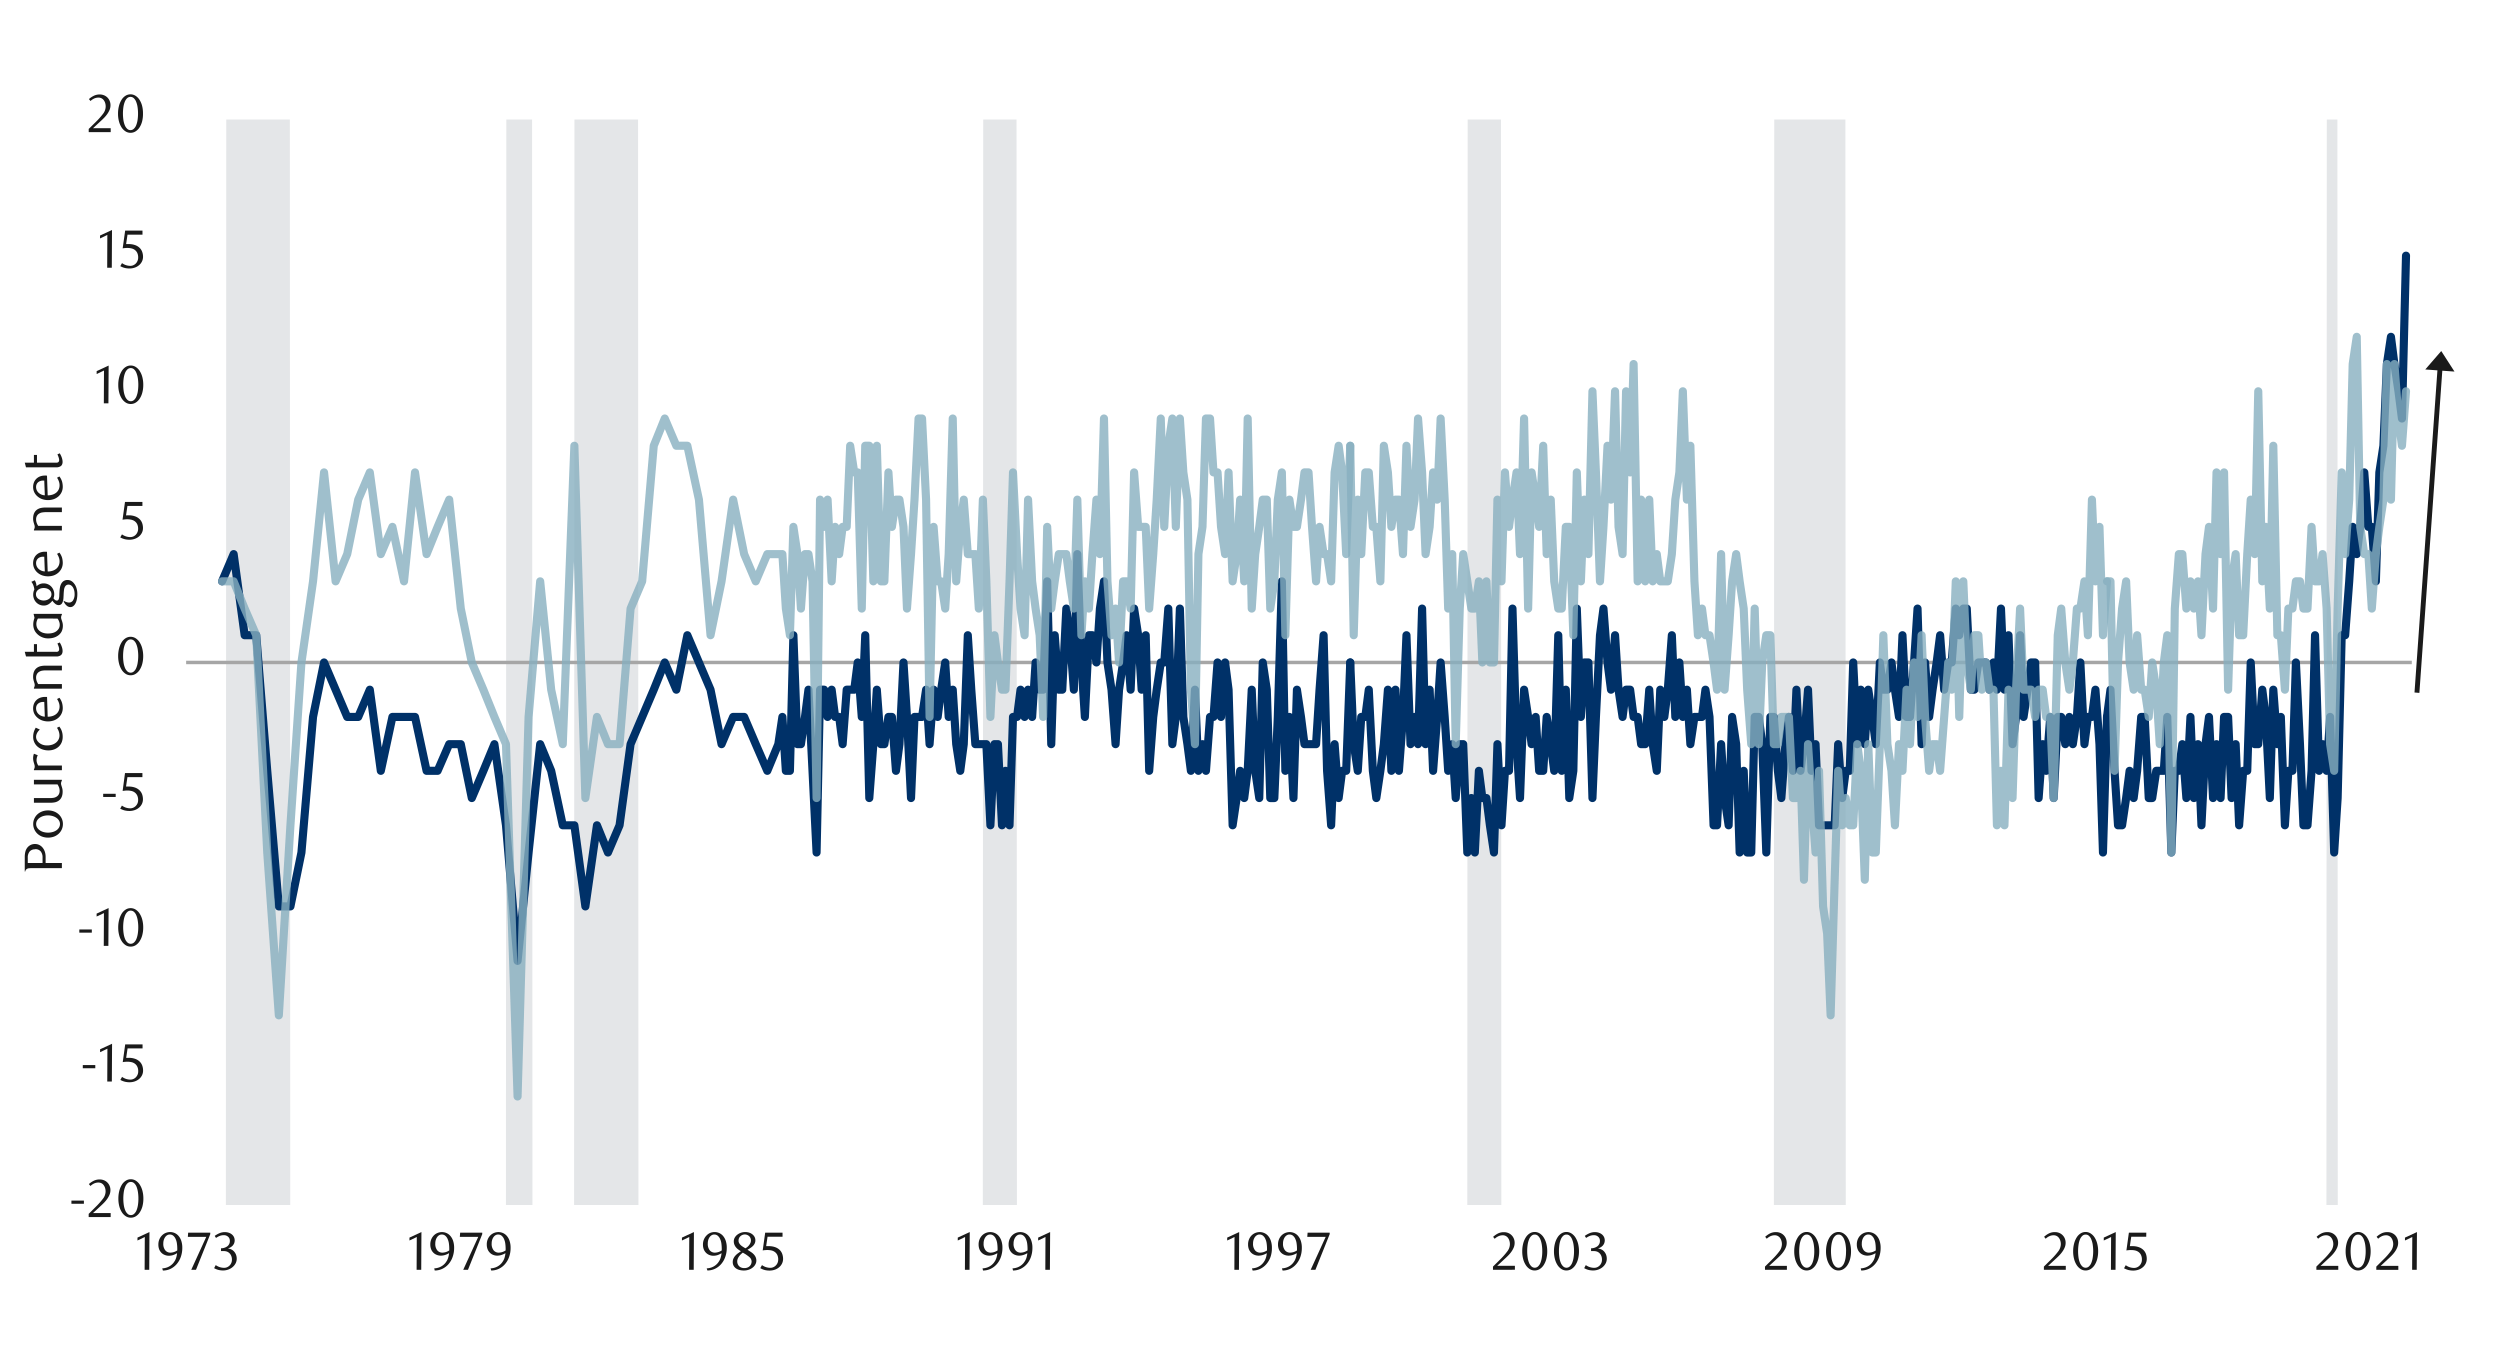 <svg id="Layer_1" data-name="Layer 1" xmlns="http://www.w3.org/2000/svg" xmlns:xlink="http://www.w3.org/1999/xlink" width="1460" height="790" viewBox="0 0 1460 790"><defs><style>.cls-1,.cls-5,.cls-6,.cls-7{fill:none;}.cls-2{clip-path:url(#clip-path);}.cls-3{clip-path:url(#clip-path-2);}.cls-4{fill:#e4e6e8;fill-rule:evenodd;}.cls-5{stroke:#a6a6a6;stroke-width:2.03px;}.cls-5,.cls-6,.cls-7{stroke-linejoin:round;}.cls-6{stroke:#003168;}.cls-6,.cls-7{stroke-linecap:round;stroke-width:4.74px;}.cls-7{stroke:#87afbf;opacity:0.8;}.cls-8{clip-path:url(#clip-path-3);}.cls-9{fill:#1a1a1a;}</style><clipPath id="clip-path"><rect class="cls-1" x="-132.92" y="-721.72" width="1725.84" height="2233.44"/></clipPath><clipPath id="clip-path-2"><rect class="cls-1" x="108.47" y="69.8" width="1301.97" height="635.77"/></clipPath><clipPath id="clip-path-3"><rect class="cls-1" x="9.21" y="35.62" width="1441.25" height="718.42"/></clipPath></defs><g class="cls-2"><g class="cls-3"><polygon class="cls-4" points="129.7 703.71 131.91 703.71 134.12 -5631.99 136.33 -5631.99 138.54 -5631.99 140.75 -5631.99 142.96 -5631.99 145.17 -5631.99 147.38 -5631.99 149.59 -5631.99 151.81 -5631.99 154.01 -5631.99 156.22 -5631.99 158.44 -5631.99 160.64 -5631.99 162.87 -5631.99 165.07 -5631.99 167.27 -5631.99 169.5 703.71 171.7 703.71 173.9 703.71 176.12 703.71 178.32 703.71 180.55 703.71 182.75 703.71 184.95 703.71 187.18 703.71 189.38 703.71 191.58 703.71 193.81 703.71 196 703.71 198.23 703.71 200.43 703.71 202.63 703.71 204.86 703.71 207.06 703.71 209.29 703.71 211.49 703.71 213.69 703.71 215.91 703.71 218.11 703.71 220.31 703.71 222.54 703.71 224.74 703.71 226.97 703.71 229.17 703.71 231.37 703.71 233.59 703.71 235.79 703.71 238 703.71 240.22 703.71 242.42 703.71 244.65 703.71 246.85 703.71 249.05 703.71 251.28 703.71 253.48 703.71 255.7 703.71 257.9 703.71 260.1 703.71 262.33 703.71 264.53 703.71 266.73 703.71 268.96 703.71 271.16 703.71 273.39 703.71 275.58 703.71 277.79 703.71 280.01 703.71 282.21 703.71 284.41 703.71 286.64 703.71 288.84 703.71 291.07 703.71 293.27 703.71 295.47 703.71 297.69 -5631.99 299.89 -5631.99 302.09 -5631.99 304.32 -5631.99 306.52 -5631.99 308.75 -5631.99 310.95 703.71 313.15 703.71 315.38 703.71 317.57 703.71 319.8 703.71 322 703.71 324.2 703.71 326.43 703.71 328.63 703.71 330.83 703.71 333.06 703.71 335.26 703.71 337.48 -5631.99 339.68 -5631.99 341.88 -5631.99 344.11 -5631.99 346.31 -5631.99 348.51 -5631.99 350.74 -5631.99 352.94 -5631.99 355.17 -5631.99 357.37 -5631.99 359.56 -5631.99 361.79 -5631.99 363.99 -5631.99 366.22 -5631.99 368.42 -5631.99 370.62 -5631.99 372.85 703.71 375.05 703.71 377.25 703.71 379.47 703.71 381.67 703.71 383.9 703.71 386.1 703.71 388.3 703.71 390.53 703.71 392.73 703.71 394.93 703.71 397.15 703.71 399.36 703.71 401.58 703.71 403.78 703.71 405.98 703.71 408.21 703.71 410.41 703.71 412.64 703.71 414.84 703.71 417.04 703.71 419.26 703.71 421.46 703.71 423.66 703.71 425.89 703.71 428.09 703.71 430.32 703.71 432.52 703.71 434.72 703.71 436.95 703.71 439.14 703.71 441.35 703.71 443.57 703.71 445.77 703.71 448 703.71 450.2 703.71 452.4 703.71 454.63 703.71 456.83 703.71 459.05 703.71 461.25 703.71 463.45 703.71 465.68 703.71 467.88 703.71 470.08 703.71 472.31 703.71 474.51 703.71 476.74 703.71 478.94 703.71 481.13 703.71 483.36 703.71 485.56 703.71 487.76 703.71 489.99 703.71 492.19 703.71 494.42 703.71 496.62 703.71 498.82 703.71 501.04 703.71 503.24 703.71 505.44 703.71 507.67 703.71 509.87 703.71 512.1 703.71 514.3 703.71 516.5 703.71 518.73 703.71 520.92 703.71 523.15 703.71 525.35 703.71 527.55 703.71 529.78 703.71 531.98 703.71 534.18 703.71 536.41 703.71 538.61 703.71 540.83 703.71 543.03 703.71 545.23 703.71 547.46 703.71 549.66 703.71 551.86 703.71 554.09 703.71 556.29 703.71 558.52 703.71 560.72 703.71 562.91 703.71 565.14 703.71 567.34 703.71 569.57 703.71 571.77 703.71 573.97 703.71 576.2 -5631.99 578.4 -5631.99 580.6 -5631.99 582.82 -5631.99 585.02 -5631.99 587.25 -5631.99 589.45 -5631.99 591.65 -5631.99 593.88 703.71 596.08 703.71 598.28 703.71 600.51 703.71 602.71 703.71 604.93 703.71 607.13 703.71 609.33 703.71 611.56 703.71 613.76 703.71 615.96 703.71 618.19 703.71 620.39 703.71 622.61 703.71 624.81 703.71 627.01 703.71 629.24 703.71 631.44 703.71 633.67 703.71 635.87 703.71 638.07 703.71 640.3 703.71 642.5 703.71 644.7 703.71 646.92 703.71 649.12 703.71 651.35 703.71 653.55 703.71 655.75 703.71 657.98 703.71 660.18 703.71 662.38 703.71 664.6 703.71 666.8 703.71 669.03 703.71 671.23 703.71 673.43 703.71 675.66 703.71 677.86 703.71 680.09 703.71 682.29 703.71 684.49 703.71 686.71 703.71 688.91 703.71 691.11 703.71 693.34 703.71 695.54 703.71 697.77 703.71 699.97 703.71 702.17 703.71 704.39 703.71 706.59 703.71 708.79 703.71 711.02 703.71 713.22 703.71 715.45 703.71 717.65 703.71 719.85 703.71 722.08 703.71 724.27 703.71 726.5 703.71 728.7 703.71 730.9 703.71 733.13 703.71 735.33 703.71 737.53 703.71 739.76 703.71 741.96 703.71 744.18 703.71 746.38 703.71 748.58 703.71 750.81 703.71 753.01 703.71 755.21 703.71 757.44 703.71 759.64 703.71 761.87 703.71 764.07 703.71 766.26 703.71 768.49 703.71 770.69 703.71 772.92 703.71 775.12 703.71 777.32 703.71 779.55 703.71 781.75 703.71 783.95 703.71 786.17 703.71 788.37 703.71 790.6 703.71 792.8 703.71 795 703.71 797.23 703.71 799.43 703.71 801.63 703.71 803.86 703.71 806.05 703.71 808.28 703.71 810.48 703.71 812.68 703.71 814.91 703.71 817.11 703.71 819.31 703.71 821.54 703.71 823.74 703.71 825.97 703.71 828.16 703.71 830.36 703.71 832.59 703.71 834.79 703.71 837.02 703.71 839.22 703.71 841.42 703.71 843.65 703.71 845.85 703.71 848.04 703.71 850.27 703.71 852.47 703.71 854.7 703.71 856.9 703.71 859.1 -5631.99 861.33 -5631.99 863.53 -5631.99 865.73 -5631.99 867.95 -5631.99 870.15 -5631.99 872.38 -5631.99 874.58 -5631.99 876.78 703.71 879.01 703.71 881.21 703.71 883.44 703.71 885.64 703.71 887.84 703.71 890.06 703.71 892.26 703.71 894.46 703.71 896.69 703.71 898.89 703.71 901.12 703.71 903.32 703.71 905.52 703.71 907.75 703.71 909.94 703.71 912.14 703.71 914.37 703.71 916.57 703.71 918.8 703.71 921 703.71 923.2 703.71 925.43 703.71 927.63 703.71 929.83 703.71 932.05 703.71 934.25 703.71 936.48 703.71 938.68 703.71 940.88 703.71 943.11 703.71 945.31 703.71 947.53 703.71 949.73 703.71 951.93 703.71 954.16 703.71 956.36 703.71 958.56 703.71 960.79 703.71 962.99 703.71 965.22 703.71 967.42 703.71 969.62 703.71 971.84 703.71 974.04 703.71 976.24 703.71 978.47 703.71 980.67 703.71 982.9 703.71 985.1 703.71 987.3 703.71 989.52 703.71 991.72 703.71 993.95 703.71 996.15 703.71 998.35 703.71 1000.58 703.71 1002.78 703.71 1004.98 703.71 1007.21 703.71 1009.41 703.71 1011.63 703.71 1013.83 703.71 1016.03 703.71 1018.26 703.71 1020.46 703.71 1022.66 703.71 1024.89 703.71 1027.09 703.71 1029.32 703.71 1031.51 703.71 1033.71 703.71 1035.94 703.71 1038.14 -5631.99 1040.37 -5631.99 1042.57 -5631.99 1044.77 -5631.99 1047 -5631.99 1049.2 -5631.99 1051.39 -5631.99 1053.62 -5631.99 1055.82 -5631.99 1058.05 -5631.99 1060.25 -5631.99 1062.45 -5631.99 1064.68 -5631.99 1066.88 -5631.99 1069.08 -5631.99 1071.31 -5631.99 1073.5 -5631.99 1075.73 -5631.99 1077.93 703.71 1080.13 703.71 1082.36 703.71 1084.56 703.71 1086.76 703.71 1088.99 703.71 1091.19 703.71 1093.41 703.71 1095.61 703.71 1097.81 703.71 1100.04 703.71 1102.24 703.71 1104.47 703.71 1106.67 703.71 1108.87 703.71 1111.1 703.71 1113.29 703.71 1115.49 703.71 1117.72 703.71 1119.92 703.71 1122.15 703.71 1124.35 703.71 1126.55 703.71 1128.78 703.71 1130.98 703.71 1133.17 703.71 1135.4 703.71 1137.6 703.71 1139.83 703.71 1142.03 703.71 1144.23 703.71 1146.46 703.71 1148.66 703.71 1150.88 703.71 1153.09 703.71 1155.28 703.71 1157.51 703.71 1159.71 703.71 1161.91 703.71 1164.14 703.71 1166.34 703.71 1168.57 703.71 1170.77 703.71 1172.97 703.71 1175.19 703.71 1177.39 703.71 1179.59 703.71 1181.82 703.71 1184.02 703.71 1186.25 703.71 1188.45 703.71 1190.65 703.71 1192.88 703.71 1195.07 703.71 1197.3 703.71 1199.5 703.71 1201.7 703.71 1203.93 703.71 1206.13 703.71 1208.33 703.71 1210.56 703.71 1212.76 703.71 1214.98 703.71 1217.18 703.71 1219.38 703.71 1221.61 703.71 1223.81 703.71 1226.01 703.71 1228.24 703.71 1230.44 703.71 1232.66 703.71 1234.87 703.71 1237.06 703.71 1239.29 703.71 1241.49 703.71 1243.69 703.71 1245.92 703.71 1248.12 703.71 1250.35 703.71 1252.55 703.71 1254.75 703.71 1256.97 703.71 1259.17 703.71 1261.4 703.71 1263.6 703.71 1265.8 703.71 1268.03 703.71 1270.23 703.71 1272.43 703.71 1274.65 703.71 1276.85 703.71 1279.08 703.71 1281.28 703.71 1283.48 703.71 1285.71 703.71 1287.91 703.71 1290.11 703.71 1292.34 703.71 1294.54 703.71 1296.76 703.71 1298.96 703.71 1301.16 703.71 1303.39 703.71 1305.59 703.71 1307.82 703.71 1310.02 703.71 1312.22 703.71 1314.44 703.71 1316.64 703.71 1318.84 703.71 1321.07 703.71 1323.27 703.71 1325.5 703.71 1327.7 703.71 1329.9 703.71 1332.13 703.71 1334.33 703.71 1336.53 703.71 1338.75 703.71 1340.95 703.71 1343.18 703.71 1345.38 703.71 1347.58 703.71 1349.81 703.71 1352.01 703.71 1354.23 703.71 1356.43 703.71 1358.63 703.71 1360.86 -5631.99 1363.06 -5631.99 1365.26 703.71 1367.49 703.71 1369.69 703.71 1371.92 703.71 1374.12 703.71 1376.32 703.71 1378.54 703.71 1380.74 703.71 1382.94 703.71 1385.17 703.71 1387.37 703.71 1389.6 703.71 1391.8 703.71 1394 703.71 1396.22 703.71 1398.42 703.71 1400.62 703.71 1402.85 703.71 1405.05 703.71 1407.28 703.71 1405.05 703.71 1402.85 703.71 1400.62 703.71 1398.42 703.71 1396.22 703.71 1394 703.71 1391.8 703.71 1389.6 703.71 1387.37 703.71 1385.17 703.71 1382.94 703.71 1380.74 703.71 1378.54 703.71 1376.32 703.71 1374.12 703.71 1371.92 703.71 1369.69 703.71 1367.49 703.71 1365.26 703.71 1363.06 703.71 1360.86 703.71 1358.63 703.71 1356.43 703.71 1354.23 703.71 1352.01 703.71 1349.81 703.71 1347.58 703.71 1345.38 703.71 1343.18 703.71 1340.95 703.71 1338.75 703.71 1336.53 703.71 1334.33 703.71 1332.13 703.71 1329.9 703.71 1327.7 703.71 1325.5 703.71 1323.27 703.71 1321.07 703.71 1318.84 703.71 1316.64 703.71 1314.44 703.71 1312.22 703.71 1310.02 703.71 1307.82 703.71 1305.59 703.71 1303.39 703.71 1301.16 703.71 1298.96 703.71 1296.76 703.71 1294.54 703.71 1292.34 703.71 1290.11 703.71 1287.91 703.71 1285.71 703.71 1283.48 703.71 1281.28 703.71 1279.08 703.71 1276.85 703.71 1274.65 703.71 1272.43 703.71 1270.23 703.71 1268.03 703.71 1265.8 703.71 1263.6 703.71 1261.4 703.71 1259.17 703.71 1256.97 703.71 1254.75 703.71 1252.55 703.71 1250.35 703.71 1248.12 703.71 1245.92 703.71 1243.69 703.71 1241.49 703.71 1239.29 703.71 1237.06 703.71 1234.87 703.71 1232.66 703.71 1230.44 703.71 1228.24 703.71 1226.01 703.71 1223.81 703.71 1221.61 703.71 1219.38 703.71 1217.18 703.71 1214.98 703.71 1212.76 703.71 1210.56 703.71 1208.33 703.71 1206.13 703.71 1203.93 703.71 1201.7 703.71 1199.5 703.71 1197.3 703.71 1195.07 703.71 1192.88 703.71 1190.65 703.71 1188.45 703.71 1186.25 703.71 1184.02 703.71 1181.82 703.71 1179.59 703.71 1177.39 703.71 1175.19 703.71 1172.97 703.71 1170.77 703.71 1168.57 703.71 1166.34 703.71 1164.14 703.71 1161.91 703.71 1159.71 703.71 1157.51 703.71 1155.28 703.71 1153.09 703.71 1150.88 703.71 1148.66 703.71 1146.46 703.71 1144.23 703.71 1142.03 703.71 1139.83 703.71 1137.6 703.71 1135.4 703.71 1133.17 703.71 1130.98 703.71 1128.78 703.71 1126.55 703.71 1124.35 703.71 1122.15 703.71 1119.92 703.71 1117.72 703.71 1115.49 703.71 1113.29 703.71 1111.1 703.71 1108.87 703.71 1106.67 703.71 1104.47 703.71 1102.24 703.71 1100.04 703.71 1097.81 703.71 1095.61 703.71 1093.41 703.71 1091.19 703.71 1088.99 703.71 1086.76 703.71 1084.56 703.71 1082.36 703.71 1080.13 703.71 1077.93 703.71 1075.73 703.71 1073.5 703.71 1071.31 703.71 1069.08 703.71 1066.88 703.71 1064.68 703.71 1062.45 703.71 1060.25 703.71 1058.05 703.71 1055.82 703.71 1053.62 703.71 1051.39 703.71 1049.2 703.71 1047 703.71 1044.77 703.71 1042.57 703.71 1040.37 703.71 1038.14 703.71 1035.94 703.71 1033.71 703.71 1031.51 703.71 1029.32 703.71 1027.09 703.71 1024.89 703.71 1022.66 703.71 1020.46 703.71 1018.26 703.71 1016.03 703.71 1013.83 703.71 1011.63 703.71 1009.41 703.71 1007.21 703.71 1004.98 703.71 1002.78 703.71 1000.58 703.71 998.35 703.71 996.15 703.71 993.95 703.71 991.72 703.71 989.52 703.71 987.3 703.71 985.1 703.71 982.9 703.71 980.67 703.71 978.47 703.71 976.24 703.71 974.04 703.71 971.84 703.71 969.62 703.71 967.42 703.71 965.22 703.71 962.99 703.71 960.79 703.71 958.56 703.71 956.36 703.71 954.16 703.71 951.93 703.71 949.73 703.71 947.53 703.71 945.31 703.71 943.11 703.71 940.88 703.71 938.68 703.71 936.48 703.71 934.25 703.71 932.05 703.71 929.83 703.71 927.63 703.71 925.43 703.71 923.2 703.71 921 703.71 918.8 703.71 916.57 703.71 914.37 703.71 912.14 703.71 909.94 703.71 907.75 703.71 905.52 703.71 903.32 703.71 901.12 703.71 898.89 703.71 896.69 703.71 894.46 703.71 892.26 703.71 890.06 703.71 887.84 703.71 885.64 703.71 883.44 703.71 881.21 703.71 879.01 703.71 876.78 703.71 874.58 703.71 872.38 703.71 870.15 703.71 867.95 703.71 865.73 703.71 863.53 703.71 861.33 703.71 859.1 703.71 856.9 703.71 854.7 703.71 852.47 703.71 850.27 703.71 848.04 703.71 845.85 703.71 843.65 703.71 841.42 703.71 839.22 703.71 837.02 703.71 834.79 703.71 832.59 703.71 830.36 703.71 828.16 703.71 825.97 703.71 823.74 703.71 821.54 703.71 819.31 703.71 817.11 703.71 814.91 703.71 812.68 703.71 810.48 703.71 808.28 703.71 806.05 703.71 803.86 703.71 801.63 703.71 799.43 703.71 797.23 703.71 795 703.71 792.8 703.71 790.6 703.71 788.37 703.71 786.17 703.71 783.95 703.71 781.75 703.71 779.55 703.71 777.32 703.71 775.12 703.71 772.92 703.71 770.69 703.71 768.49 703.71 766.26 703.71 764.07 703.71 761.87 703.71 759.64 703.71 757.44 703.71 755.21 703.71 753.01 703.71 750.81 703.71 748.58 703.71 746.38 703.71 744.18 703.71 741.96 703.71 739.76 703.71 737.53 703.71 735.33 703.71 733.13 703.71 730.9 703.71 728.7 703.71 726.5 703.71 724.27 703.71 722.08 703.71 719.85 703.71 717.65 703.71 715.45 703.71 713.22 703.71 711.02 703.71 708.79 703.71 706.59 703.71 704.39 703.71 702.17 703.71 699.97 703.71 697.77 703.71 695.54 703.71 693.34 703.71 691.11 703.71 688.91 703.71 686.71 703.71 684.49 703.71 682.29 703.71 680.09 703.71 677.86 703.71 675.66 703.71 673.43 703.71 671.23 703.71 669.03 703.71 666.8 703.71 664.6 703.71 662.38 703.71 660.18 703.71 657.98 703.71 655.75 703.71 653.55 703.71 651.35 703.71 649.12 703.71 646.92 703.71 644.7 703.71 642.5 703.71 640.3 703.71 638.07 703.71 635.87 703.71 633.67 703.71 631.44 703.71 629.24 703.71 627.01 703.71 624.81 703.71 622.61 703.71 620.39 703.71 618.19 703.71 615.96 703.71 613.76 703.71 611.56 703.71 609.33 703.71 607.13 703.71 604.93 703.71 602.71 703.71 600.51 703.71 598.28 703.71 596.08 703.71 593.88 703.71 591.65 703.71 589.45 703.71 587.25 703.71 585.02 703.71 582.82 703.71 580.6 703.71 578.4 703.71 576.2 703.71 573.97 703.71 571.77 703.71 569.57 703.71 567.34 703.71 565.14 703.71 562.91 703.71 560.72 703.71 558.52 703.71 556.29 703.71 554.09 703.71 551.86 703.71 549.66 703.71 547.46 703.71 545.23 703.71 543.03 703.71 540.83 703.71 538.61 703.71 536.41 703.71 534.18 703.71 531.98 703.71 529.78 703.71 527.55 703.71 525.35 703.71 523.15 703.71 520.92 703.71 518.73 703.71 516.5 703.71 514.3 703.71 512.1 703.71 509.87 703.71 507.67 703.71 505.44 703.71 503.24 703.71 501.04 703.71 498.82 703.71 496.62 703.71 494.42 703.71 492.19 703.71 489.99 703.71 487.76 703.71 485.56 703.71 483.36 703.71 481.13 703.71 478.94 703.71 476.74 703.71 474.51 703.71 472.31 703.71 470.08 703.71 467.88 703.71 465.68 703.71 463.45 703.71 461.25 703.71 459.05 703.71 456.83 703.71 454.63 703.71 452.4 703.71 450.2 703.71 448 703.71 445.77 703.71 443.57 703.71 441.35 703.71 439.14 703.71 436.95 703.71 434.72 703.71 432.52 703.71 430.32 703.71 428.09 703.71 425.89 703.71 423.66 703.71 421.46 703.71 419.26 703.71 417.04 703.71 414.84 703.71 412.64 703.71 410.41 703.71 408.21 703.71 405.98 703.71 403.78 703.71 401.58 703.71 399.36 703.71 397.15 703.71 394.93 703.71 392.73 703.71 390.53 703.71 388.3 703.71 386.1 703.71 383.9 703.71 381.67 703.71 379.47 703.71 377.25 703.71 375.05 703.71 372.85 703.71 370.62 703.71 368.42 703.71 366.22 703.71 363.99 703.71 361.79 703.71 359.56 703.71 357.37 703.71 355.17 703.71 352.94 703.71 350.74 703.71 348.51 703.71 346.31 703.71 344.11 703.71 341.88 703.71 339.68 703.71 337.48 703.71 335.26 703.71 333.06 703.71 330.83 703.71 328.63 703.71 326.43 703.71 324.2 703.71 322 703.71 319.8 703.71 317.57 703.71 315.38 703.71 313.15 703.71 310.95 703.71 308.75 703.71 306.52 703.71 304.32 703.71 302.09 703.71 299.89 703.71 297.69 703.71 295.47 703.71 293.27 703.71 291.07 703.71 288.84 703.71 286.64 703.71 284.41 703.71 282.21 703.71 280.01 703.71 277.79 703.71 275.58 703.71 273.39 703.71 271.16 703.71 268.96 703.71 266.73 703.71 264.53 703.71 262.33 703.71 260.1 703.71 257.9 703.71 255.7 703.71 253.48 703.71 251.28 703.71 249.05 703.71 246.85 703.71 244.65 703.71 242.42 703.71 240.22 703.71 238 703.71 235.79 703.71 233.59 703.71 231.37 703.71 229.17 703.71 226.97 703.71 224.74 703.71 222.54 703.71 220.31 703.71 218.11 703.71 215.91 703.71 213.69 703.71 211.49 703.71 209.29 703.71 207.06 703.71 204.86 703.71 202.63 703.71 200.43 703.71 198.23 703.71 196 703.71 193.81 703.71 191.58 703.71 189.38 703.71 187.18 703.71 184.95 703.71 182.75 703.71 180.55 703.71 178.32 703.71 176.12 703.71 173.9 703.71 171.7 703.71 169.5 703.71 167.27 703.71 165.07 703.71 162.87 703.71 160.64 703.71 158.44 703.71 156.22 703.71 154.01 703.71 151.81 703.71 149.59 703.71 147.38 703.71 145.17 703.71 142.96 703.71 140.75 703.71 138.54 703.71 136.33 703.71 134.12 703.71 131.91 703.71 129.7 703.71"/></g><line class="cls-5" x1="108.7" y1="386.88" x2="1408.49" y2="386.88"/><polyline class="cls-6" points="129.68 339.5 136.45 323.6 142.88 370.97 149.64 370.97 156.07 450.16 162.84 529.35 169.61 529.35 176.04 497.87 182.81 418.69 189.24 386.88 196 402.78 202.77 418.69 209.2 418.69 215.97 402.78 222.4 450.16 229.17 418.69 235.94 418.69 242.37 418.69 249.13 450.16 255.56 450.16 262.33 434.59 269.1 434.59 275.53 466.06 282.3 450.16 288.73 434.59 295.49 481.97 302.26 561.15 308.69 497.87 315.46 434.59 321.89 450.16 328.66 481.97 335.43 481.97 341.86 529.35 348.62 481.97 355.05 497.87 361.82 481.97 368.25 434.59 375.02 418.69 381.79 402.78 388.22 386.88 394.98 402.78 401.41 370.97 408.18 386.88 414.95 402.78 421.38 434.59 428.15 418.69 434.58 418.69 441.35 434.59 448.11 450.16 454.54 434.59 456.91 418.69 458.94 450.16 461.31 450.16 463.34 370.97 465.71 434.59 467.74 434.59 470.11 418.69 472.14 402.78 474.51 450.16 476.88 497.87 478.91 402.78 481.28 402.78 483.31 418.69 485.68 402.78 487.71 418.69 490.07 418.69 492.11 434.59 494.47 402.78 496.5 402.78 498.87 402.78 500.9 386.88 503.27 418.69 505.3 370.97 507.67 466.06 510.04 434.59 512.07 402.78 514.44 434.59 516.47 434.59 518.84 418.69 520.87 418.69 523.24 450.16 525.27 434.59 527.64 386.88 529.67 418.69 532.04 466.06 534.07 418.69 536.43 418.69 538.47 418.69 540.83 402.78 542.87 434.59 545.23 402.78 547.6 418.69 549.63 402.78 552 386.88 554.03 418.69 556.4 402.78 558.43 434.59 560.8 450.16 562.83 434.59 565.2 370.97 567.23 402.78 569.6 434.59 571.63 434.59 574 434.59 576.03 434.59 578.4 481.97 580.77 434.59 582.8 434.59 585.16 481.97 587.2 450.16 589.56 481.97 591.59 418.69 593.96 418.69 595.99 402.78 598.36 418.69 600.39 402.78 602.76 418.69 604.79 386.88 607.16 402.78 609.19 402.78 611.56 339.5 613.93 434.59 615.96 370.97 618.33 402.78 620.36 402.78 622.73 355.41 624.76 370.97 627.13 402.78 629.16 323.6 631.53 386.88 633.56 418.69 635.92 370.97 637.96 370.97 640.32 386.88 642.35 355.41 644.72 339.5 646.75 386.88 649.12 402.78 651.49 434.59 653.52 402.78 655.89 386.88 657.92 370.97 660.29 402.78 662.32 355.41 664.69 370.97 666.72 402.78 669.09 370.97 671.12 450.16 673.49 418.69 675.52 402.78 677.89 386.88 679.92 386.88 682.29 355.41 684.65 434.59 686.68 418.69 689.05 355.41 691.08 418.69 693.45 434.59 695.48 450.16 697.85 402.78 699.88 450.16 702.25 434.59 704.28 450.16 706.65 418.69 708.68 418.69 711.05 386.88 713.08 418.69 715.45 386.88 717.48 402.78 719.85 481.97 722.22 466.06 724.25 450.16 726.62 466.06 728.65 450.16 731.01 402.78 733.05 450.16 735.41 466.06 737.45 386.88 739.81 402.78 741.84 466.06 744.21 466.06 746.24 418.69 748.61 339.5 750.64 450.16 753.01 418.69 755.38 466.06 757.41 402.78 759.78 418.69 761.81 434.59 764.18 434.59 766.21 434.59 768.58 434.59 770.61 402.78 772.98 370.97 775.01 450.16 777.38 481.97 779.41 434.59 781.77 466.06 783.81 450.16 786.17 450.16 788.54 386.88"/><polyline class="cls-6" points="788.54 386.88 790.57 434.59 792.94 450.16 794.97 418.69 797.34 418.69 799.37 402.78 801.74 450.16 803.77 466.06 806.14 450.16 808.17 434.59 810.54 402.78 812.57 450.16 814.94 402.78 816.97 450.16 819.34 418.69 821.37 370.97 823.74 434.59 826.11 418.69 828.14 434.59 830.5 355.41 832.53 434.59 834.9 402.78 836.93 450.16 839.3 418.69 841.33 386.88 843.7 418.69 845.73 450.16 848.1 434.59 850.13 466.06 852.5 434.59 854.53 434.59 856.9 497.87 859.27 466.06 861.3 497.87 863.67 450.16 865.7 466.06 868.07 466.06 870.1 481.97 872.47 497.87 874.5 434.59 876.87 481.97 878.9 450.16 881.26 450.16 883.29 355.41 885.66 434.59 887.69 466.06 890.06 402.78 892.43 418.69 894.46 434.59 896.83 418.69 898.86 450.16 901.23 450.16 903.26 418.69 905.63 434.59 907.66 450.16 910.03 370.97 912.06 450.16 914.43 402.78 916.46 466.06 918.83 450.16 920.86 355.41 923.23 418.69 925.26 386.88 927.63 386.88 929.99 466.06 932.02 418.69 934.39 370.97 936.42 355.41 938.79 386.88 940.82 402.78 943.19 370.97 945.22 402.78 947.59 418.69 949.62 402.78 951.99 402.78 954.02 418.69 956.39 418.69 958.42 434.59 960.79 434.59 963.16 402.78 965.19 434.59 967.56 450.16 969.59 402.78 971.96 418.69 973.99 402.78 976.36 370.97 978.39 418.69 980.75 386.88 982.78 418.69 985.15 402.78 987.18 434.59 989.55 418.69 991.58 418.69 993.95 418.69 995.98 402.78 998.35 418.69 1000.72 481.97 1002.75 481.97 1005.12 434.59 1007.15 466.06 1009.52 481.97 1011.55 418.69 1013.92 434.59 1015.95 497.87 1018.32 450.16 1020.35 497.87 1022.72 497.87 1024.75 418.69 1027.12 418.69 1029.15 434.59 1031.51 497.87 1033.88 418.69 1035.91 418.69 1038.28 450.16 1040.31 466.06 1042.68 434.59 1044.71 418.69 1047.08 450.16 1049.11 402.78 1051.48 450.16 1053.51 434.59 1055.88 402.78 1057.91 450.16 1060.28 434.59 1062.31 481.97 1064.68 481.97 1067.05 481.97 1069.08 481.97 1071.45 481.97 1073.48 434.59 1075.85 466.06 1077.88 450.16 1080.24 450.16 1082.27 386.88 1084.64 434.59 1086.67 402.78 1089.04 434.59 1091.07 402.78 1093.44 418.69 1095.47 434.59 1097.84 386.88 1099.87 402.78 1102.24 402.78 1104.61 386.88 1106.64 402.78 1109.01 418.69 1111.04 370.97 1113.41 418.69 1115.44 418.69 1117.81 386.88 1119.84 355.41 1122.21 434.59 1124.24 386.88 1126.61 418.69 1128.63 402.78 1131 386.88 1133.03 370.97 1135.4 402.78 1137.77 386.88 1139.8 386.88 1142.17 355.41 1144.2 370.97 1146.57 355.41 1148.6 355.41 1150.97 402.78 1153 402.78 1155.37 386.88 1157.4 386.88 1159.77 386.88 1161.8 402.78 1164.17 386.88 1166.2 402.78 1168.57 355.41 1170.6 402.78 1172.97 370.97 1175.33 434.59 1177.37 418.69 1179.73 370.97 1181.76 418.69 1184.13 402.78 1186.16 386.88 1188.53 386.88 1190.56 466.06 1192.93 434.59 1194.96 450.16 1197.33 418.69 1199.36 466.06 1201.73 418.69 1203.76 418.69 1206.13 434.59 1208.5 418.69 1210.53 434.59 1212.9 418.69 1214.93 386.88 1217.3 434.59 1219.33 418.69 1221.69 418.69 1223.73 402.78 1226.09 434.59 1228.13 497.87 1230.49 418.69"/><polyline class="cls-6" points="1230.49 418.69 1232.52 402.78 1234.89 450.16 1236.92 481.97 1239.29 481.97 1241.66 466.06 1243.69 450.16 1246.06 466.06 1248.09 450.16 1250.46 418.69 1252.49 418.69 1254.86 466.06 1256.89 466.06 1259.26 450.16 1261.29 450.16 1263.66 450.16 1265.69 418.69 1268.06 497.87 1270.09 450.16 1272.45 450.16 1274.49 434.59 1276.85 466.06 1279.22 418.69 1281.25 466.06 1283.62 434.59 1285.65 481.97 1288.02 434.59 1290.05 418.69 1292.42 466.06 1294.45 434.59 1296.82 466.06 1298.85 418.69 1301.22 418.69 1303.25 466.06 1305.62 434.59 1307.65 481.97 1310.02 450.16 1312.39 450.16 1314.42 386.88 1316.79 434.59 1318.82 434.59 1321.18 402.78 1323.21 418.69 1325.58 466.06 1327.61 402.78 1329.98 434.59 1332.01 418.69 1334.38 481.97 1336.41 450.16 1338.78 450.16 1340.81 386.88 1343.18 434.59 1345.21 481.97 1347.58 481.97 1349.95 450.16 1351.98 370.97 1354.35 450.16 1356.38 434.59 1358.75 450.16 1360.78 418.69 1363.15 497.87 1365.18 466.06 1367.55 370.97 1369.58 370.97 1371.94 339.5 1373.97 307.69 1376.34 323.6 1378.37 307.69 1380.74 275.88 1383.11 307.69 1385.14 307.69 1387.51 339.5 1389.54 275.88 1391.91 260.32 1393.94 212.6 1396.31 196.7 1398.34 212.6 1400.71 228.51 1402.74 244.41 1405.11 149.32"/><polyline class="cls-7" points="129.68 339.5 136.45 339.5 142.88 355.41 149.64 370.97 156.07 497.87 162.84 592.96 169.61 481.97 176.04 386.88 182.81 339.5 189.24 275.88 196 339.5 202.77 323.6 209.2 291.79 215.97 275.88 222.4 323.6 229.17 307.69 235.94 339.5 242.37 275.88 249.13 323.6 255.56 307.69 262.33 291.79 269.1 355.41 275.53 386.88 282.3 402.78 288.73 418.69 295.49 434.59 302.26 640.34 308.69 418.69 315.46 339.5 321.89 402.78 328.66 434.59 335.43 260.32 341.86 466.06 348.62 418.69 355.05 434.59 361.82 434.59 368.25 355.41 375.02 339.5 381.79 260.32 388.22 244.41 394.98 260.32 401.41 260.32 408.18 291.79 414.95 370.97 421.38 339.5 428.15 291.79 434.58 323.6 441.35 339.5 448.11 323.6 454.54 323.6 456.91 323.6 458.94 355.41 461.31 370.97 463.34 307.69 465.71 323.6 467.74 355.41 470.11 323.6 472.14 323.6 474.51 339.5 476.88 466.06 478.91 291.79 481.28 307.69 483.31 291.79 485.68 339.5 487.71 307.69 490.07 323.6 492.11 307.69 494.47 307.69 496.5 260.32 498.87 275.88 500.9 275.88 503.27 355.41 505.3 260.32 507.67 260.32 510.04 339.5 512.07 260.32 514.44 339.5 516.47 339.5 518.84 275.88 520.87 307.69 523.24 291.79 525.27 291.79 527.64 307.69 529.67 355.41 532.04 323.6 534.07 291.79 536.43 244.41 538.47 244.41 540.83 291.79 542.87 418.69 545.23 307.69 547.6 339.5 549.63 339.5 552 355.41 554.03 323.6 556.4 244.41 558.43 339.5 560.8 307.69 562.83 291.79 565.2 323.6 567.23 323.6 569.6 323.6 571.63 355.41 574 291.79 576.03 339.5 578.4 418.69 580.77 370.97 582.8 386.88 585.16 402.78 587.2 402.78 589.56 339.5 591.59 275.88 593.96 323.6 595.99 355.41 598.36 370.97 600.39 291.79 602.76 339.5 604.79 355.41 607.16 370.97 609.19 418.69 611.56 307.69 613.93 355.41 615.96 339.5 618.33 323.6 620.36 323.6 622.73 323.6 624.76 339.5 627.13 355.41 629.16 291.79 631.53 370.97 633.56 339.5 635.92 355.41 637.96 323.6 640.32 291.79 642.35 323.6 644.72 244.41 646.75 339.5 649.12 370.97 651.49 355.41 653.52 386.88 655.89 339.5 657.92 339.5 660.29 355.41 662.32 275.88 664.69 307.69 666.72 307.69 669.09 307.69 671.12 355.41 673.49 323.6 675.52 291.79 677.89 244.41 679.92 307.69 682.29 260.32 684.65 244.41 686.68 307.69 689.05 244.41 691.08 275.88 693.45 291.79 695.48 402.78 697.85 434.59 699.88 323.6 702.25 307.69 704.28 244.41 706.65 244.41 708.68 275.88 711.05 275.88 713.08 307.69 715.45 323.6 717.48 275.88 719.85 339.5 722.22 323.6 724.25 291.79 726.62 339.5 728.65 244.41 731.01 355.41 733.05 323.6 735.41 307.69 737.45 291.79 739.81 291.79 741.84 355.41 744.21 339.5 746.24 291.79 748.61 275.88 750.64 370.97 753.01 291.79 755.38 307.69 757.41 307.69 759.78 291.79 761.81 275.88 764.18 275.88 766.21 307.69 768.58 339.5 770.61 307.69 772.98 323.6 775.01 323.6 777.38 339.5 779.41 275.88 781.77 260.32 783.81 275.88 786.17 323.6 788.54 260.32"/><polyline class="cls-7" points="788.54 260.32 790.57 370.97 792.94 291.79 794.97 323.6 797.34 275.88 799.37 275.88 801.74 307.69 803.77 307.69 806.14 339.5 808.17 260.32 810.54 275.88 812.57 307.69 814.94 291.79 816.97 291.79 819.34 323.6 821.37 260.32 823.74 307.69 826.11 291.79 828.14 244.41 830.5 275.88 832.53 323.6 834.9 307.69 836.93 275.88 839.3 291.79 841.33 244.41 843.7 291.79 845.73 355.41 848.1 323.6 850.13 434.59 852.5 355.41 854.53 323.6 856.9 339.5 859.27 355.41 861.3 355.41 863.67 339.5 865.7 386.88 868.07 339.5 870.1 386.88 872.47 386.88 874.5 291.79 876.87 339.5 878.9 275.88 881.26 307.69 883.29 291.79 885.66 275.88 887.69 323.6 890.06 244.41 892.43 355.41 894.46 275.88 896.83 291.79 898.86 307.69 901.23 260.32 903.26 323.6 905.63 291.79 907.66 339.5 910.03 355.41 912.06 355.41 914.43 307.69 916.46 307.69 918.83 370.97 920.86 275.88 923.23 339.5 925.26 291.79 927.63 323.6 929.99 228.51 932.02 275.88 934.39 339.5 936.42 307.69 938.79 260.32 940.82 291.79 943.19 228.51 945.22 307.69 947.59 323.6 949.62 228.51 951.99 275.88 954.02 212.6 956.39 339.5 958.42 291.79 960.79 339.5 963.16 291.79 965.19 339.5 967.56 323.6 969.59 339.5 971.96 339.5 973.99 339.5 976.36 323.6 978.39 291.79 980.75 275.88 982.78 228.51 985.15 291.79 987.18 260.32 989.55 339.5 991.58 370.97 993.95 355.41 995.98 370.97 998.35 370.97 1000.72 386.88 1002.75 402.78 1005.12 323.6 1007.15 402.78 1009.52 370.97 1011.55 339.5 1013.92 323.6 1015.95 339.5 1018.32 355.41 1020.35 402.78 1022.72 434.59 1024.75 355.41 1027.12 434.59 1029.15 386.88 1031.51 370.97 1033.88 370.97 1035.91 434.59 1038.28 434.59 1040.31 418.69 1042.68 418.69 1044.71 418.69 1047.08 466.06 1049.11 466.06 1051.48 450.16 1053.51 513.78 1055.88 434.59 1057.91 466.06 1060.28 497.87 1062.31 450.16 1064.68 529.35 1067.05 545.25 1069.08 592.96 1071.45 513.78 1073.48 450.16 1075.85 481.97 1077.88 466.06 1080.24 481.97 1082.27 481.97 1084.64 434.59 1086.67 450.16 1089.04 513.78 1091.07 434.59 1093.44 497.87 1095.47 497.87 1097.84 434.59 1099.87 370.97 1102.24 434.59 1104.61 450.16 1106.64 481.97 1109.01 434.59 1111.04 450.16 1113.41 402.78 1115.44 434.59 1117.81 386.88 1119.84 418.69 1122.21 370.97 1124.24 418.69 1126.61 450.16 1128.63 434.59 1131 434.59 1133.03 450.16 1135.4 418.69 1137.77 386.88 1139.8 402.78 1142.17 339.5 1144.2 418.69 1146.57 339.5 1148.6 386.88 1150.97 402.78 1153 370.97 1155.37 370.97 1157.4 402.78 1159.77 386.88 1161.8 402.78 1164.17 402.78 1166.2 481.97 1168.57 450.16 1170.6 481.97 1172.97 402.78 1175.33 466.06 1177.37 402.78 1179.73 355.41 1181.76 402.78 1184.13 402.78 1186.16 402.78 1188.53 418.69 1190.56 402.78 1192.93 402.78 1194.96 418.69 1197.33 418.69 1199.36 466.06 1201.73 370.97 1203.76 355.41 1206.13 386.88 1208.5 402.78 1210.53 386.88 1212.9 355.41 1214.93 355.41 1217.3 339.5 1219.33 370.97 1221.69 291.79 1223.73 339.5 1226.09 307.69 1228.13 370.97 1230.49 339.5"/><polyline class="cls-7" points="1230.49 339.5 1232.52 339.5 1234.89 450.16 1236.92 386.88 1239.29 355.41 1241.66 339.5 1243.69 386.88 1246.06 402.78 1248.09 370.97 1250.46 402.78 1252.49 402.78 1254.86 418.69 1256.89 386.88 1259.26 402.78 1261.29 434.59 1263.66 386.88 1265.69 370.97 1268.06 497.87 1270.09 355.41 1272.45 323.6 1274.49 323.6 1276.85 355.41 1279.22 339.5 1281.25 355.41 1283.62 339.5 1285.65 370.97 1288.02 323.6 1290.05 307.69 1292.42 355.41 1294.45 275.88 1296.82 323.6 1298.85 275.88 1301.22 402.78 1303.25 339.5 1305.62 323.6 1307.65 370.97 1310.02 370.97 1312.39 323.6 1314.42 291.79 1316.79 323.6 1318.82 228.51 1321.18 339.5 1323.21 307.69 1325.58 355.41 1327.61 260.32 1329.98 370.97 1332.01 370.97 1334.38 402.78 1336.41 355.41 1338.78 355.41 1340.81 339.5 1343.18 339.5 1345.21 355.41 1347.58 355.41 1349.95 307.69 1351.98 339.5 1354.35 339.5 1356.38 323.6 1358.75 355.41 1360.78 434.59 1363.15 450.16 1365.18 355.41 1367.55 275.88 1369.58 323.6 1371.94 291.79 1373.97 212.6 1376.34 196.7 1378.37 307.69 1380.74 323.6 1383.11 323.6 1385.14 355.41 1387.51 323.6 1389.54 307.69 1391.91 291.79 1393.94 212.6 1396.31 291.79 1398.34 212.6 1400.71 244.41 1402.74 260.32 1405.11 228.51"/><g class="cls-8"><path class="cls-9" d="M41.71,703v-1.85H49V703Z"/><path class="cls-9" d="M51.79,710.78V708.9l4.15-4.13a41.17,41.17,0,0,0,4.17-4.7,7.11,7.11,0,0,0,1.56-4.2,7,7,0,0,0-.3-2.1,5.29,5.29,0,0,0-.84-1.66,3.74,3.74,0,0,0-1.3-1.11,3.85,3.85,0,0,0-1.75-.39,5.87,5.87,0,0,0-2.55.55,8.21,8.21,0,0,0-2.11,1.46l-.91-1.13a12.62,12.62,0,0,1,3-2,7.82,7.82,0,0,1,3.34-.69,6.47,6.47,0,0,1,2.42.46,5.75,5.75,0,0,1,2,1.29,5.83,5.83,0,0,1,1.34,2A6.31,6.31,0,0,1,64.5,695a7,7,0,0,1-.55,2.75,13,13,0,0,1-1.35,2.43,18.64,18.64,0,0,1-1.7,2.06q-.9.93-1.62,1.59l-5,4.62H64.63v2.32Z"/><path class="cls-9" d="M83.73,700a17.63,17.63,0,0,1-.55,4.51A12.13,12.13,0,0,1,81.64,708a7.51,7.51,0,0,1-2.32,2.31,5.48,5.48,0,0,1-2.94.82,5.34,5.34,0,0,1-2.89-.83A7.68,7.68,0,0,1,71.2,708a12.14,12.14,0,0,1-1.53-3.53,17.52,17.52,0,0,1-.54-4.48,18,18,0,0,1,.54-4.53,12.88,12.88,0,0,1,1.51-3.6,7.25,7.25,0,0,1,2.3-2.34,5.3,5.3,0,0,1,2.9-.84,5.41,5.41,0,0,1,2.94.84,7.62,7.62,0,0,1,2.32,2.34,12.44,12.44,0,0,1,1.54,3.58A17.83,17.83,0,0,1,83.73,700Zm-2.9,0a24.8,24.8,0,0,0-.28-3.87,14.24,14.24,0,0,0-.83-3.12A5.84,5.84,0,0,0,78.35,691a2.8,2.8,0,0,0-1.92-.74,2.77,2.77,0,0,0-1.92.74,5.62,5.62,0,0,0-1.37,2,13.31,13.31,0,0,0-.84,3.08,26.68,26.68,0,0,0,0,7.71,13.25,13.25,0,0,0,.85,3.09,5.77,5.77,0,0,0,1.39,2,2.68,2.68,0,0,0,1.89.74,2.76,2.76,0,0,0,1.9-.74,5.52,5.52,0,0,0,1.39-2,13.91,13.91,0,0,0,.83-3.07A24,24,0,0,0,80.83,700Z"/></g><g class="cls-8"><path class="cls-9" d="M48.35,623.86V622h7.3v1.86Z"/><path class="cls-9" d="M62.64,631.6l.09-19.17-4.28,2.05v-1.7l7-3.24-.13,22.06Z"/><path class="cls-9" d="M83.25,612.28H74.5l-.82,5.5.69,0,.7,0a10.76,10.76,0,0,1,4.13.69,7.13,7.13,0,0,1,2.62,1.76,6.24,6.24,0,0,1,1.35,2.38,8.85,8.85,0,0,1,.39,2.53,6.22,6.22,0,0,1-.64,2.85,6.68,6.68,0,0,1-1.73,2.17,8.12,8.12,0,0,1-2.52,1.39,9.45,9.45,0,0,1-3,.49,12.3,12.3,0,0,1-2.56-.27,10.87,10.87,0,0,1-2.82-1.09l1-1.79a8.26,8.26,0,0,0,4.88,1.6,4.38,4.38,0,0,0,1.68-.34,4.61,4.61,0,0,0,1.48-1,5,5,0,0,0,1-1.51,4.78,4.78,0,0,0,.39-2,6,6,0,0,0-.57-2.78,4.58,4.58,0,0,0-1.46-1.72,5.29,5.29,0,0,0-2-.86,11,11,0,0,0-2.28-.24,13.55,13.55,0,0,0-1.43.08c-.47,0-.91.11-1.3.17l1.44-10.38H83.25Z"/></g><g class="cls-8"><path class="cls-9" d="M46.32,544.67v-1.86h7.3v1.86Z"/><path class="cls-9" d="M60.6,552.41l.1-19.16-4.28,2v-1.7l7-3.24-.13,22.06Z"/><path class="cls-9" d="M83.64,541.6a17.26,17.26,0,0,1-.55,4.51,12.13,12.13,0,0,1-1.54,3.55A7.62,7.62,0,0,1,79.23,552a5.48,5.48,0,0,1-2.94.82A5.34,5.34,0,0,1,73.4,552a7.68,7.68,0,0,1-2.29-2.32,11.87,11.87,0,0,1-1.52-3.53,17.13,17.13,0,0,1-.55-4.48,17.52,17.52,0,0,1,.55-4.53,12.87,12.87,0,0,1,1.5-3.6,7.35,7.35,0,0,1,2.3-2.34,5.33,5.33,0,0,1,2.9-.84,5.41,5.41,0,0,1,2.94.84,7.62,7.62,0,0,1,2.32,2.34,12.32,12.32,0,0,1,1.54,3.58A17.39,17.39,0,0,1,83.64,541.6Zm-2.89,0a24.66,24.66,0,0,0-.29-3.87,14.08,14.08,0,0,0-.83-3.12,5.75,5.75,0,0,0-1.37-2.06,2.8,2.8,0,0,0-1.92-.74,2.77,2.77,0,0,0-1.92.74,5.66,5.66,0,0,0-1.37,2,13.33,13.33,0,0,0-.83,3.08,25.77,25.77,0,0,0,0,7.71,12.78,12.78,0,0,0,.85,3.09,5.63,5.63,0,0,0,1.38,2,2.8,2.8,0,0,0,3.79,0,5.52,5.52,0,0,0,1.39-2,13.91,13.91,0,0,0,.83-3.07A24,24,0,0,0,80.75,541.65Z"/></g><g class="cls-8"><path class="cls-9" d="M60.26,465.43v-1.86h7.3v1.86Z"/><path class="cls-9" d="M83.17,453.85H74.42l-.82,5.5.7,0,.69,0a10.85,10.85,0,0,1,4.14.69,7.07,7.07,0,0,1,2.61,1.77,6.13,6.13,0,0,1,1.35,2.37,8.85,8.85,0,0,1,.39,2.53,6.22,6.22,0,0,1-.64,2.85,6.68,6.68,0,0,1-1.73,2.17,8,8,0,0,1-2.52,1.39,9.39,9.39,0,0,1-3,.49,12.4,12.4,0,0,1-2.57-.27,10.87,10.87,0,0,1-2.82-1.09l1-1.79a8.28,8.28,0,0,0,4.88,1.6,4.35,4.35,0,0,0,1.68-.34,4.61,4.61,0,0,0,1.48-1,4.74,4.74,0,0,0,1.43-3.46,6.08,6.08,0,0,0-.56-2.78,4.69,4.69,0,0,0-1.47-1.72,5.31,5.31,0,0,0-2-.86,11.19,11.19,0,0,0-2.28-.24,13.74,13.74,0,0,0-1.44.08c-.47.05-.9.11-1.3.17L73,451.49H83.17Z"/></g><g class="cls-8"><path class="cls-9" d="M83.63,383.17a17.69,17.69,0,0,1-.55,4.51,12.13,12.13,0,0,1-1.54,3.55,7.53,7.53,0,0,1-2.33,2.31,5.45,5.45,0,0,1-2.93.82,5.34,5.34,0,0,1-2.89-.83,7.68,7.68,0,0,1-2.29-2.32,12.14,12.14,0,0,1-1.53-3.53A17.57,17.57,0,0,1,69,383.2a18,18,0,0,1,.55-4.53,12.88,12.88,0,0,1,1.51-3.6,7.33,7.33,0,0,1,2.29-2.34,5.5,5.5,0,0,1,5.84,0,7.65,7.65,0,0,1,2.33,2.34,12.32,12.32,0,0,1,1.54,3.58A17.83,17.83,0,0,1,83.63,383.17Zm-2.9.05a24.8,24.8,0,0,0-.28-3.87,13.54,13.54,0,0,0-.84-3.12,5.69,5.69,0,0,0-1.36-2.06,2.8,2.8,0,0,0-1.92-.74,2.77,2.77,0,0,0-1.92.74A5.62,5.62,0,0,0,73,376.22a13.31,13.31,0,0,0-.84,3.08,26.68,26.68,0,0,0,0,7.71,13.25,13.25,0,0,0,.85,3.09,5.77,5.77,0,0,0,1.39,2,2.68,2.68,0,0,0,1.89.74,2.76,2.76,0,0,0,1.9-.74,5.39,5.39,0,0,0,1.38-2,13.36,13.36,0,0,0,.84-3.07A24,24,0,0,0,80.73,383.22Z"/></g><g class="cls-8"><path class="cls-9" d="M83.17,295.47H74.42L73.6,301l.69-.05H75a10.78,10.78,0,0,1,4.14.69,7.18,7.18,0,0,1,2.61,1.76,6.27,6.27,0,0,1,1.36,2.38,8.8,8.8,0,0,1,.39,2.53,6.22,6.22,0,0,1-.64,2.85,6.68,6.68,0,0,1-1.73,2.17,8.12,8.12,0,0,1-2.52,1.39,9.45,9.45,0,0,1-3,.49,12.3,12.3,0,0,1-2.56-.27,10.87,10.87,0,0,1-2.82-1.09l1-1.79a8.25,8.25,0,0,0,4.87,1.6,4.4,4.4,0,0,0,1.69-.34,4.72,4.72,0,0,0,1.48-1,5,5,0,0,0,1-1.51,4.78,4.78,0,0,0,.39-1.95,6,6,0,0,0-.57-2.79,4.62,4.62,0,0,0-1.46-1.71,5.46,5.46,0,0,0-2.05-.87,11.76,11.76,0,0,0-2.28-.23,11.32,11.32,0,0,0-1.43.08c-.47.05-.91.11-1.31.17L73,293.11H83.17Z"/></g><g class="cls-8"><path class="cls-9" d="M60.64,235.56l.09-19.17-4.28,2.05v-1.7l7-3.25-.13,22.07Z"/><path class="cls-9" d="M83.67,224.75a17.18,17.18,0,0,1-.55,4.5,11.87,11.87,0,0,1-1.54,3.55,7.3,7.3,0,0,1-2.32,2.31,5.47,5.47,0,0,1-2.93.82,5.34,5.34,0,0,1-2.89-.83,7.71,7.71,0,0,1-2.3-2.32,12.13,12.13,0,0,1-1.52-3.53,17.05,17.05,0,0,1-.55-4.47,17.54,17.54,0,0,1,.55-4.54,12.68,12.68,0,0,1,1.51-3.59,7.26,7.26,0,0,1,2.29-2.35,5.5,5.5,0,0,1,5.84,0,7.44,7.44,0,0,1,2.32,2.35,12,12,0,0,1,1.54,3.57A17.47,17.47,0,0,1,83.67,224.75Zm-2.89,0a26.08,26.08,0,0,0-.28-3.87,13.59,13.59,0,0,0-.84-3.11,5.66,5.66,0,0,0-1.37-2.07,2.77,2.77,0,0,0-1.92-.74,2.8,2.8,0,0,0-1.92.74,5.88,5.88,0,0,0-1.37,2,13.85,13.85,0,0,0-.83,3.08,26.68,26.68,0,0,0,0,7.71,12.78,12.78,0,0,0,.85,3.09,5.89,5.89,0,0,0,1.38,2,2.72,2.72,0,0,0,1.89.74,2.78,2.78,0,0,0,1.91-.74,5.63,5.63,0,0,0,1.38-2,13.22,13.22,0,0,0,.84-3.07A25.06,25.06,0,0,0,80.78,224.79Z"/></g><g class="cls-8"><path class="cls-9" d="M62.6,156.37l.09-19.17-4.28,2.05v-1.7l7-3.24-.12,22.06Z"/><path class="cls-9" d="M83.21,137.05H74.46l-.81,5.5.69,0,.69,0a10.78,10.78,0,0,1,4.14.69A7.19,7.19,0,0,1,81.78,145a6.13,6.13,0,0,1,1.35,2.37,8.55,8.55,0,0,1,.4,2.54,6.21,6.21,0,0,1-.65,2.84,6.55,6.55,0,0,1-1.73,2.17,7.71,7.71,0,0,1-2.52,1.39,9.34,9.34,0,0,1-3,.49,12.4,12.4,0,0,1-2.57-.27,10.68,10.68,0,0,1-2.81-1.09l1-1.79a8.29,8.29,0,0,0,4.88,1.61,4.32,4.32,0,0,0,1.68-.35,4.61,4.61,0,0,0,1.48-1,4.78,4.78,0,0,0,1-1.51,4.72,4.72,0,0,0,.4-2,6,6,0,0,0-.57-2.78,4.77,4.77,0,0,0-1.46-1.72,5.29,5.29,0,0,0-2-.86,11.19,11.19,0,0,0-2.28-.24,13.55,13.55,0,0,0-1.43.08c-.48,0-.91.11-1.31.17l1.45-10.38H83.21Z"/></g><g class="cls-8"><path class="cls-9" d="M51.81,77.18V75.3L56,71.17a41.17,41.17,0,0,0,4.17-4.7,7.1,7.1,0,0,0,1.55-4.2,7,7,0,0,0-.29-2.1,5.29,5.29,0,0,0-.84-1.66,3.74,3.74,0,0,0-1.3-1.11A3.85,3.85,0,0,0,57.51,57a6,6,0,0,0-2.55.55A7.85,7.85,0,0,0,52.85,59l-.91-1.14a12.42,12.42,0,0,1,3-2,7.82,7.82,0,0,1,3.34-.69,6.51,6.51,0,0,1,2.42.46,5.85,5.85,0,0,1,2,1.29,6,6,0,0,1,1.34,2,6.48,6.48,0,0,1,.49,2.53A7.14,7.14,0,0,1,64,64.16a12.53,12.53,0,0,1-1.36,2.43,16.64,16.64,0,0,1-1.7,2.06q-.89.93-1.62,1.59l-5,4.62H64.65v2.32Z"/><path class="cls-9" d="M83.5,66.37A17.2,17.2,0,0,1,83,70.88a11.86,11.86,0,0,1-1.53,3.55,7.53,7.53,0,0,1-2.33,2.31,5.47,5.47,0,0,1-2.93.82,5.34,5.34,0,0,1-2.89-.83A7.71,7.71,0,0,1,71,74.41a12.41,12.41,0,0,1-1.52-3.53,17.05,17.05,0,0,1-.55-4.47,17.54,17.54,0,0,1,.55-4.54A12.88,12.88,0,0,1,71,58.27a7.33,7.33,0,0,1,2.29-2.34,5.5,5.5,0,0,1,5.84,0,7.65,7.65,0,0,1,2.33,2.34A12.16,12.16,0,0,1,83,61.85,17.44,17.44,0,0,1,83.5,66.37Zm-2.89,0a26.08,26.08,0,0,0-.28-3.87,13.68,13.68,0,0,0-.84-3.12,5.71,5.71,0,0,0-1.37-2.06,2.77,2.77,0,0,0-1.92-.74,2.8,2.8,0,0,0-1.92.74,5.88,5.88,0,0,0-1.37,2.05,13.85,13.85,0,0,0-.83,3.08,26.68,26.68,0,0,0,0,7.71,12.78,12.78,0,0,0,.85,3.09,5.89,5.89,0,0,0,1.38,2,2.72,2.72,0,0,0,1.89.74,2.77,2.77,0,0,0,1.91-.74,5.63,5.63,0,0,0,1.38-2,13.36,13.36,0,0,0,.84-3.07A25.16,25.16,0,0,0,80.61,66.42Z"/></g><g class="cls-8"><path class="cls-9" d="M84.46,741.58l.1-19.17-4.28,2.05v-1.7l7-3.24-.12,22.06Z"/><path class="cls-9" d="M94.75,740.73a9.61,9.61,0,0,0,2.87-.57A8.72,8.72,0,0,0,99.74,739a8.55,8.55,0,0,0,1.53-1.46,12.87,12.87,0,0,0,1-1.51,8.83,8.83,0,0,0,.75-2,11.08,11.08,0,0,0,.38-2.19A10,10,0,0,1,101,733a8.2,8.2,0,0,1-2.32.36,6.29,6.29,0,0,1-2.38-.44,5.58,5.58,0,0,1-2-1.27,5.94,5.94,0,0,1-1.32-2,7.33,7.33,0,0,1-.49-2.78,7.71,7.71,0,0,1,.58-3.09,7.13,7.13,0,0,1,1.53-2.28A6.53,6.53,0,0,1,96.83,720a6.88,6.88,0,0,1,2.52-.48,6.56,6.56,0,0,1,2.59.53,6.28,6.28,0,0,1,2.28,1.67,8.32,8.32,0,0,1,1.63,2.88,12.72,12.72,0,0,1,.61,4.14,15.47,15.47,0,0,1-.87,5.28,12.74,12.74,0,0,1-2.39,4.19A11.08,11.08,0,0,1,99.6,741a10.3,10.3,0,0,1-4.47,1Zm8.78-10.48q0-.35,0-.6v-.6a23.7,23.7,0,0,0-.23-3,9.21,9.21,0,0,0-.65-2.3,5.13,5.13,0,0,0-1.52-2.14,3.2,3.2,0,0,0-2-.66,3,3,0,0,0-1.4.36,3.65,3.65,0,0,0-1.2,1.06,5.57,5.57,0,0,0-.84,1.65,7,7,0,0,0-.32,2.19,5.94,5.94,0,0,0,1.17,4,3.81,3.81,0,0,0,3,1.34A7.64,7.64,0,0,0,103.53,730.25Z"/><path class="cls-9" d="M114.45,741.58h-2.77l8.78-19.26H109.7l.19-2.43h12.9v.85Z"/><path class="cls-9" d="M133.08,729.15a5.37,5.37,0,0,1,2.11.58,5.08,5.08,0,0,1,1.62,1.29,6,6,0,0,1,1.06,1.84,6.63,6.63,0,0,1,.38,2.27,5.67,5.67,0,0,1-.67,2.69,7.19,7.19,0,0,1-1.76,2.17,8.18,8.18,0,0,1-2.55,1.45,8.91,8.91,0,0,1-3,.52,11.89,11.89,0,0,1-2.47-.27,9.87,9.87,0,0,1-2.75-1.09l.94-1.79a8.41,8.41,0,0,0,4.91,1.6,4.3,4.3,0,0,0,1.7-.34,4.91,4.91,0,0,0,1.47-1,4.6,4.6,0,0,0,1-1.48,4.83,4.83,0,0,0,.38-1.94,5.69,5.69,0,0,0-.38-2.15,4.46,4.46,0,0,0-1-1.56,4.21,4.21,0,0,0-1.5-1,5.65,5.65,0,0,0-1.85-.31h-1.66V729a6.21,6.21,0,0,0,3.71-1.17,3.76,3.76,0,0,0,1.45-3.21,3,3,0,0,0-1-2.36,3.6,3.6,0,0,0-2.48-.91,6.73,6.73,0,0,0-2.32.39,10.61,10.61,0,0,0-2.27,1.22l-.76-1.2a14.75,14.75,0,0,1,2.87-1.61,8,8,0,0,1,3-.59,7.29,7.29,0,0,1,2.35.36,5.79,5.79,0,0,1,1.82,1,4.48,4.48,0,0,1,1.19,1.51,4.72,4.72,0,0,1,.12,3.65,4.82,4.82,0,0,1-.85,1.35,5.51,5.51,0,0,1-1.26,1A10.44,10.44,0,0,1,133.08,729.15Z"/></g><g class="cls-8"><path class="cls-9" d="M243.3,741.58l.1-19.17-4.28,2.05v-1.7l7-3.24L246,741.58Z"/><path class="cls-9" d="M253.59,740.73a9.61,9.61,0,0,0,2.87-.57,8.72,8.72,0,0,0,2.12-1.15,8.55,8.55,0,0,0,1.53-1.46,12.87,12.87,0,0,0,1-1.51,8.83,8.83,0,0,0,.75-2,11.08,11.08,0,0,0,.38-2.19,10,10,0,0,1-2.43,1.09,8.2,8.2,0,0,1-2.32.36,6.29,6.29,0,0,1-2.38-.44,5.58,5.58,0,0,1-2-1.27,5.94,5.94,0,0,1-1.32-2,7.33,7.33,0,0,1-.49-2.78,7.71,7.71,0,0,1,.58-3.09,7.13,7.13,0,0,1,1.53-2.28,6.53,6.53,0,0,1,2.17-1.42,6.88,6.88,0,0,1,2.52-.48,6.56,6.56,0,0,1,2.59.53,6.28,6.28,0,0,1,2.28,1.67,8.32,8.32,0,0,1,1.63,2.88,12.72,12.72,0,0,1,.61,4.14,15.47,15.47,0,0,1-.87,5.28,12.74,12.74,0,0,1-2.39,4.19,11.08,11.08,0,0,1-3.6,2.75,10.3,10.3,0,0,1-4.47,1Zm8.78-10.48q0-.35,0-.6v-.6a23.7,23.7,0,0,0-.23-3,9.21,9.21,0,0,0-.65-2.3,5.13,5.13,0,0,0-1.52-2.14,3.2,3.2,0,0,0-2-.66,3,3,0,0,0-1.4.36,3.65,3.65,0,0,0-1.2,1.06,5.57,5.57,0,0,0-.84,1.65,7,7,0,0,0-.32,2.19,5.94,5.94,0,0,0,1.17,4,3.81,3.81,0,0,0,3,1.34A7.64,7.64,0,0,0,262.37,730.25Z"/><path class="cls-9" d="M273.29,741.58h-2.77l8.78-19.26H268.54l.19-2.43h12.9v.85Z"/><path class="cls-9" d="M286.51,740.73a9.48,9.48,0,0,0,2.86-.57,8.52,8.52,0,0,0,3.66-2.61,12.72,12.72,0,0,0,1-1.51,8.36,8.36,0,0,0,.76-2,11.86,11.86,0,0,0,.38-2.19,10,10,0,0,1-2.43,1.09,8.21,8.21,0,0,1-2.33.36,6.24,6.24,0,0,1-2.37-.44,5.58,5.58,0,0,1-1.95-1.27,5.94,5.94,0,0,1-1.32-2,7.33,7.33,0,0,1-.49-2.78,7.71,7.71,0,0,1,.58-3.09,7.13,7.13,0,0,1,1.53-2.28,6.53,6.53,0,0,1,2.17-1.42,6.88,6.88,0,0,1,2.52-.48,6.56,6.56,0,0,1,2.59.53,6.28,6.28,0,0,1,2.28,1.67,8.31,8.31,0,0,1,1.62,2.88,12.44,12.44,0,0,1,.62,4.14,15.47,15.47,0,0,1-.87,5.28,12.74,12.74,0,0,1-2.39,4.19,11.08,11.08,0,0,1-3.6,2.75,10.3,10.3,0,0,1-4.47,1Zm8.78-10.48q0-.35,0-.6v-.6a23.7,23.7,0,0,0-.23-3,9.21,9.21,0,0,0-.65-2.3,5.13,5.13,0,0,0-1.52-2.14,3.2,3.2,0,0,0-2-.66,3,3,0,0,0-1.4.36,3.65,3.65,0,0,0-1.2,1.06,5.57,5.57,0,0,0-.84,1.65,7,7,0,0,0-.32,2.19,5.94,5.94,0,0,0,1.17,4,3.81,3.81,0,0,0,3,1.34A7.64,7.64,0,0,0,295.29,730.25Z"/></g><g class="cls-8"><path class="cls-9" d="M402.43,741.58l.1-19.17-4.28,2.05v-1.7l7-3.24-.12,22.06Z"/><path class="cls-9" d="M412.72,740.73a9.61,9.61,0,0,0,2.87-.57,8.72,8.72,0,0,0,2.12-1.15,8.55,8.55,0,0,0,1.53-1.46,12.87,12.87,0,0,0,1-1.51,8.83,8.83,0,0,0,.75-2,11.08,11.08,0,0,0,.38-2.19A10.16,10.16,0,0,1,419,733a8.32,8.32,0,0,1-2.33.36,6.29,6.29,0,0,1-2.38-.44,5.67,5.67,0,0,1-1.95-1.27,5.94,5.94,0,0,1-1.32-2,7.33,7.33,0,0,1-.49-2.78,7.71,7.71,0,0,1,.58-3.09,7.13,7.13,0,0,1,1.53-2.28A6.53,6.53,0,0,1,414.8,720a6.88,6.88,0,0,1,2.52-.48,6.56,6.56,0,0,1,2.59.53,6.4,6.4,0,0,1,2.29,1.67,8.47,8.47,0,0,1,1.62,2.88,12.46,12.46,0,0,1,.61,4.14,15.47,15.47,0,0,1-.87,5.28,12.74,12.74,0,0,1-2.39,4.19,11.08,11.08,0,0,1-3.6,2.75,10.3,10.3,0,0,1-4.47,1Zm8.78-10.48q0-.35,0-.6v-.6a23.7,23.7,0,0,0-.23-3,9.21,9.21,0,0,0-.65-2.3,5.13,5.13,0,0,0-1.52-2.14,3.2,3.2,0,0,0-2-.66,3,3,0,0,0-1.4.36,3.86,3.86,0,0,0-1.2,1.06,5.57,5.57,0,0,0-.84,1.65,7,7,0,0,0-.31,2.19,5.94,5.94,0,0,0,1.16,4,3.82,3.82,0,0,0,3,1.34A7.61,7.61,0,0,0,421.5,730.25Z"/><path class="cls-9" d="M432.7,730.72c-.44-.27-.91-.58-1.4-.91a7.64,7.64,0,0,1-1.35-1.2,6.18,6.18,0,0,1-1-1.59,5.11,5.11,0,0,1-.41-2.12,4.28,4.28,0,0,1,.55-2.11,5.81,5.81,0,0,1,1.47-1.7,7.4,7.4,0,0,1,4.58-1.57,8.09,8.09,0,0,1,2.35.33,5.81,5.81,0,0,1,1.89,1,4.89,4.89,0,0,1,1.28,1.51,4.17,4.17,0,0,1,.47,2,4.09,4.09,0,0,1-.37,1.79,5.18,5.18,0,0,1-1,1.44,8.87,8.87,0,0,1-1.47,1.19c-.56.37-1.15.73-1.76,1.09l.62.37,1.64,1.09a8.43,8.43,0,0,1,1.46,1.26,6.1,6.1,0,0,1,1.05,1.59,4.86,4.86,0,0,1,.41,2,4.59,4.59,0,0,1-.57,2.22,5.76,5.76,0,0,1-1.54,1.84,7.49,7.49,0,0,1-2.3,1.26,8.45,8.45,0,0,1-2.88.48,10.48,10.48,0,0,1-2.49-.3,6.46,6.46,0,0,1-2.08-.92,4.62,4.62,0,0,1-1.41-1.54,4.42,4.42,0,0,1-.52-2.16,4.83,4.83,0,0,1,.51-2.26,6.74,6.74,0,0,1,1.24-1.73,9.88,9.88,0,0,1,1.55-1.31C431.76,731.38,432.26,731,432.7,730.72Zm1.11.82a11.82,11.82,0,0,0-1.23,1.05,8.12,8.12,0,0,0-1.05,1.24,6.39,6.39,0,0,0-.73,1.39,4.11,4.11,0,0,0-.26,1.45,4.05,4.05,0,0,0,.26,1.46,3.78,3.78,0,0,0,.79,1.26,3.52,3.52,0,0,0,1.29.86,4.76,4.76,0,0,0,1.81.32,4.85,4.85,0,0,0,1.82-.32,3.72,3.72,0,0,0,1.34-.86,3.56,3.56,0,0,0,.82-1.26,4.06,4.06,0,0,0,.27-1.46,3.5,3.5,0,0,0-1.36-2.58,11.06,11.06,0,0,0-1-.79c-.34-.25-.69-.49-1-.71l-1-.6C434.27,731.82,434,731.66,433.81,731.54Zm1.54-2.55a7.3,7.3,0,0,0,1.21-.84,6.25,6.25,0,0,0,1-1.08,5.31,5.31,0,0,0,.72-1.26,3.64,3.64,0,0,0-.48-3.59,3.74,3.74,0,0,0-5.38-.28,3.39,3.39,0,0,0-1.11,2.64,2.77,2.77,0,0,0,.32,1.34,5.17,5.17,0,0,0,.8,1.09,6.74,6.74,0,0,0,1.12.91l1.26.79Z"/><path class="cls-9" d="M457,722.25h-8.75l-.82,5.51.7,0h.69a10.78,10.78,0,0,1,4.14.69,7.18,7.18,0,0,1,2.61,1.76,6.24,6.24,0,0,1,1.35,2.38,8.82,8.82,0,0,1,.4,2.53,6.23,6.23,0,0,1-.65,2.85,6.78,6.78,0,0,1-1.73,2.17,7.9,7.9,0,0,1-2.52,1.39,9.34,9.34,0,0,1-3,.49,12.4,12.4,0,0,1-2.57-.27A10.68,10.68,0,0,1,444,740.6l1-1.79a8.28,8.28,0,0,0,4.88,1.6,4.31,4.31,0,0,0,1.68-.34,4.61,4.61,0,0,0,1.48-1,4.74,4.74,0,0,0,1.43-3.46,6.15,6.15,0,0,0-.56-2.79,4.74,4.74,0,0,0-1.47-1.71,5.42,5.42,0,0,0-2-.87,11.91,11.91,0,0,0-2.28-.23,11.48,11.48,0,0,0-1.44.08c-.47,0-.9.11-1.3.17l1.45-10.39H457Z"/></g><g class="cls-8"><path class="cls-9" d="M563.51,741.58l.1-19.17-4.28,2.05v-1.7l7-3.24-.12,22.06Z"/><path class="cls-9" d="M573.8,740.73a9.61,9.61,0,0,0,2.87-.57,8.72,8.72,0,0,0,2.12-1.15,8.55,8.55,0,0,0,1.53-1.46,12.87,12.87,0,0,0,1-1.51,8.83,8.83,0,0,0,.75-2,11.08,11.08,0,0,0,.38-2.19,10.16,10.16,0,0,1-2.42,1.09,8.32,8.32,0,0,1-2.33.36,6.29,6.29,0,0,1-2.38-.44,5.67,5.67,0,0,1-2-1.27,5.94,5.94,0,0,1-1.32-2,7.33,7.33,0,0,1-.49-2.78,7.71,7.71,0,0,1,.58-3.09,7.13,7.13,0,0,1,1.53-2.28,6.53,6.53,0,0,1,2.17-1.42,6.88,6.88,0,0,1,2.52-.48,6.56,6.56,0,0,1,2.59.53,6.4,6.4,0,0,1,2.29,1.67,8.47,8.47,0,0,1,1.62,2.88,12.46,12.46,0,0,1,.61,4.14,15.47,15.47,0,0,1-.87,5.28,12.74,12.74,0,0,1-2.39,4.19,11.08,11.08,0,0,1-3.6,2.75,10.3,10.3,0,0,1-4.47,1Zm8.78-10.48q0-.35,0-.6v-.6a23.7,23.7,0,0,0-.23-3,9.21,9.21,0,0,0-.65-2.3,5.13,5.13,0,0,0-1.52-2.14,3.2,3.2,0,0,0-2-.66,3,3,0,0,0-1.4.36,3.86,3.86,0,0,0-1.2,1.06,5.57,5.57,0,0,0-.84,1.65,7,7,0,0,0-.31,2.19,5.94,5.94,0,0,0,1.16,4,3.82,3.82,0,0,0,3,1.34A7.61,7.61,0,0,0,582.58,730.25Z"/><path class="cls-9" d="M591.3,740.73a9.48,9.48,0,0,0,2.86-.57,8.52,8.52,0,0,0,3.66-2.61,12.72,12.72,0,0,0,1-1.51,8.36,8.36,0,0,0,.76-2,11.86,11.86,0,0,0,.38-2.19,10,10,0,0,1-2.43,1.09,8.21,8.21,0,0,1-2.33.36,6.28,6.28,0,0,1-2.37-.44,5.58,5.58,0,0,1-2-1.27,5.94,5.94,0,0,1-1.32-2,7.33,7.33,0,0,1-.49-2.78,7.71,7.71,0,0,1,.58-3.09,7.13,7.13,0,0,1,1.53-2.28,6.53,6.53,0,0,1,2.17-1.42,6.88,6.88,0,0,1,2.52-.48,6.56,6.56,0,0,1,2.59.53,6.28,6.28,0,0,1,2.28,1.67,8.31,8.31,0,0,1,1.62,2.88,12.44,12.44,0,0,1,.62,4.14,15.47,15.47,0,0,1-.87,5.28,12.74,12.74,0,0,1-2.39,4.19,11.08,11.08,0,0,1-3.6,2.75,10.3,10.3,0,0,1-4.47,1Zm8.78-10.48q0-.35,0-.6v-.6a23.7,23.7,0,0,0-.23-3,9.21,9.21,0,0,0-.65-2.3,5.13,5.13,0,0,0-1.52-2.14,3.2,3.2,0,0,0-2-.66,3,3,0,0,0-1.4.36,3.65,3.65,0,0,0-1.2,1.06,5.57,5.57,0,0,0-.84,1.65,7,7,0,0,0-.32,2.19,5.94,5.94,0,0,0,1.17,4,3.81,3.81,0,0,0,3,1.34A7.64,7.64,0,0,0,600.08,730.25Z"/><path class="cls-9" d="M610.47,741.58l.09-19.17-4.28,2.05v-1.7l7-3.24-.13,22.06Z"/></g><g class="cls-8"><path class="cls-9" d="M720.87,741.58l.09-19.17-4.28,2.05v-1.7l7-3.24-.13,22.06Z"/><path class="cls-9" d="M731.16,740.73a9.54,9.54,0,0,0,2.86-.57,8.61,8.61,0,0,0,2.13-1.15,8.83,8.83,0,0,0,1.52-1.46,11.76,11.76,0,0,0,1-1.51,8.82,8.82,0,0,0,.76-2,11,11,0,0,0,.37-2.19,9.81,9.81,0,0,1-2.42,1.09,8.27,8.27,0,0,1-2.33.36,6.24,6.24,0,0,1-2.37-.44,5.72,5.72,0,0,1-2-1.27,6.24,6.24,0,0,1-1.32-2,7.54,7.54,0,0,1-.48-2.78,7.71,7.71,0,0,1,.58-3.09,7.11,7.11,0,0,1,1.52-2.28,6.63,6.63,0,0,1,2.17-1.42,6.88,6.88,0,0,1,2.52-.48,6.61,6.61,0,0,1,2.6.53,6.28,6.28,0,0,1,2.28,1.67,8.47,8.47,0,0,1,1.62,2.88,12.44,12.44,0,0,1,.62,4.14A15.47,15.47,0,0,1,742,734a13.11,13.11,0,0,1-2.39,4.19A11,11,0,0,1,736,741a10.22,10.22,0,0,1-4.46,1Zm8.78-10.48q0-.35,0-.6v-.6a21.89,21.89,0,0,0-.24-3,8.82,8.82,0,0,0-.64-2.3,5.22,5.22,0,0,0-1.52-2.14,3.2,3.2,0,0,0-2-.66,3,3,0,0,0-1.41.36,3.86,3.86,0,0,0-1.2,1.06,5.8,5.8,0,0,0-.83,1.65,7,7,0,0,0-.32,2.19,5.94,5.94,0,0,0,1.17,4,3.81,3.81,0,0,0,3,1.34A7.64,7.64,0,0,0,739.94,730.25Z"/><path class="cls-9" d="M748.66,740.73a9.54,9.54,0,0,0,2.86-.57,8.36,8.36,0,0,0,2.12-1.15,8.55,8.55,0,0,0,1.53-1.46,11.76,11.76,0,0,0,1-1.51,8.83,8.83,0,0,0,.75-2,11.08,11.08,0,0,0,.38-2.19,10,10,0,0,1-2.42,1.09,8.27,8.27,0,0,1-2.33.36,6.33,6.33,0,0,1-2.38-.44,5.77,5.77,0,0,1-2-1.27,6.24,6.24,0,0,1-1.32-2,7.53,7.53,0,0,1-.49-2.78,7.71,7.71,0,0,1,.59-3.09,7,7,0,0,1,1.52-2.28,6.63,6.63,0,0,1,2.17-1.42,6.88,6.88,0,0,1,2.52-.48,6.61,6.61,0,0,1,2.6.53,6.28,6.28,0,0,1,2.28,1.67,8.47,8.47,0,0,1,1.62,2.88,12.46,12.46,0,0,1,.61,4.14,15.47,15.47,0,0,1-.86,5.28,13.11,13.11,0,0,1-2.39,4.19A11,11,0,0,1,753.5,741a10.23,10.23,0,0,1-4.47,1Zm8.78-10.48q0-.35,0-.6v-.6a21.89,21.89,0,0,0-.24-3,8.81,8.81,0,0,0-.65-2.3,5.12,5.12,0,0,0-1.51-2.14,3.2,3.2,0,0,0-2-.66,3,3,0,0,0-1.41.36,3.86,3.86,0,0,0-1.2,1.06,5.55,5.55,0,0,0-.83,1.65,6.73,6.73,0,0,0-.32,2.19,5.94,5.94,0,0,0,1.17,4,3.81,3.81,0,0,0,3,1.34A7.64,7.64,0,0,0,757.44,730.25Z"/><path class="cls-9" d="M768.2,741.58h-2.77l8.78-19.26H763.45l.19-2.43h12.9v.85Z"/></g><g class="cls-8"><path class="cls-9" d="M871.9,741.58v-1.89l4.15-4.12a40.35,40.35,0,0,0,4.17-4.71,7.09,7.09,0,0,0,1.56-4.2,6.94,6.94,0,0,0-.3-2.09,5.55,5.55,0,0,0-.83-1.67,3.73,3.73,0,0,0-3.06-1.5A5.88,5.88,0,0,0,875,722a7.7,7.7,0,0,0-2.1,1.46l-.92-1.13a12.39,12.39,0,0,1,3-2.06,7.82,7.82,0,0,1,3.34-.68,6.47,6.47,0,0,1,2.42.45,5.92,5.92,0,0,1,3.32,3.27,6.34,6.34,0,0,1,.49,2.53,7,7,0,0,1-.55,2.75,13,13,0,0,1-1.35,2.43A17.58,17.58,0,0,1,881,733q-.9.93-1.62,1.59l-5,4.62h10.32v2.33Z"/><path class="cls-9" d="M903.59,730.77a17.55,17.55,0,0,1-.55,4.5,12.13,12.13,0,0,1-1.54,3.55,7.54,7.54,0,0,1-2.32,2.32,5.57,5.57,0,0,1-2.94.82,5.27,5.27,0,0,1-2.89-.84,7.68,7.68,0,0,1-2.29-2.32,12,12,0,0,1-1.53-3.53,17.44,17.44,0,0,1-.54-4.47,18.06,18.06,0,0,1,.54-4.54,12.81,12.81,0,0,1,1.51-3.59,7.36,7.36,0,0,1,2.29-2.35,5.51,5.51,0,0,1,5.85,0,7.66,7.66,0,0,1,2.32,2.35,12.38,12.38,0,0,1,1.54,3.57A17.91,17.91,0,0,1,903.59,730.77Zm-2.9,0a24.8,24.8,0,0,0-.28-3.87,14.14,14.14,0,0,0-.83-3.11,5.75,5.75,0,0,0-1.37-2.06,2.76,2.76,0,0,0-1.92-.74,2.72,2.72,0,0,0-1.92.74,5.62,5.62,0,0,0-1.37,2,13.27,13.27,0,0,0-.84,3.09,26.68,26.68,0,0,0,0,7.71,13.3,13.3,0,0,0,.85,3.08,5.91,5.91,0,0,0,1.39,2,2.73,2.73,0,0,0,1.89.74,2.81,2.81,0,0,0,1.9-.74,5.65,5.65,0,0,0,1.39-2,13.76,13.76,0,0,0,.83-3.07A23.84,23.84,0,0,0,900.69,730.81Z"/><path class="cls-9" d="M922.12,730.77a17.57,17.57,0,0,1-.54,4.5,12.13,12.13,0,0,1-1.54,3.55,7.57,7.57,0,0,1-2.33,2.32,5.56,5.56,0,0,1-2.93.82,5.27,5.27,0,0,1-2.89-.84,7.71,7.71,0,0,1-2.3-2.32,12.29,12.29,0,0,1-1.52-3.53,17.43,17.43,0,0,1-.55-4.47,18,18,0,0,1,.55-4.54,12.81,12.81,0,0,1,1.51-3.59,7.36,7.36,0,0,1,2.29-2.35,5.5,5.5,0,0,1,5.84,0,7.68,7.68,0,0,1,2.33,2.35,12.38,12.38,0,0,1,1.54,3.57A17.92,17.92,0,0,1,922.12,730.77Zm-2.89,0a24.8,24.8,0,0,0-.28-3.87,13.59,13.59,0,0,0-.84-3.11,5.5,5.5,0,0,0-1.37-2.06,2.72,2.72,0,0,0-1.92-.74,2.76,2.76,0,0,0-1.92.74,5.6,5.6,0,0,0-1.36,2,13.27,13.27,0,0,0-.84,3.09,26.68,26.68,0,0,0,0,7.71,12.82,12.82,0,0,0,.85,3.08,5.91,5.91,0,0,0,1.39,2,2.72,2.72,0,0,0,1.88.74,2.81,2.81,0,0,0,1.91-.74,5.64,5.64,0,0,0,1.38-2,13.22,13.22,0,0,0,.84-3.07A23.84,23.84,0,0,0,919.23,730.81Z"/><path class="cls-9" d="M933.2,729.15a5.37,5.37,0,0,1,2.11.58,5.08,5.08,0,0,1,1.62,1.29,6.19,6.19,0,0,1,1.06,1.84,6.63,6.63,0,0,1,.37,2.27,5.67,5.67,0,0,1-.66,2.69,7.35,7.35,0,0,1-1.76,2.17,8.18,8.18,0,0,1-2.55,1.45,8.91,8.91,0,0,1-3,.52,11.89,11.89,0,0,1-2.47-.27,9.87,9.87,0,0,1-2.75-1.09l.94-1.79a8.41,8.41,0,0,0,4.91,1.6,4.34,4.34,0,0,0,1.7-.34,4.75,4.75,0,0,0,1.46-1,4.62,4.62,0,0,0,1-1.48,4.83,4.83,0,0,0,.37-1.94,5.7,5.7,0,0,0-.37-2.15,4.48,4.48,0,0,0-1-1.56,4,4,0,0,0-1.5-1,5.55,5.55,0,0,0-1.84-.31h-1.66V729a6.21,6.21,0,0,0,3.71-1.17,3.79,3.79,0,0,0,1.45-3.21,3,3,0,0,0-1-2.36,3.56,3.56,0,0,0-2.47-.91,6.78,6.78,0,0,0-2.33.39,10.79,10.79,0,0,0-2.26,1.22l-.76-1.2a14.75,14.75,0,0,1,2.87-1.61,8,8,0,0,1,3-.59,7.29,7.29,0,0,1,2.35.36,5.79,5.79,0,0,1,1.82,1,4.61,4.61,0,0,1,1.19,1.51,4.65,4.65,0,0,1,.11,3.65,4.79,4.79,0,0,1-.84,1.35,5.51,5.51,0,0,1-1.26,1A10.44,10.44,0,0,1,933.2,729.15Z"/></g><g class="cls-8"><path class="cls-9" d="M1030.75,741.58v-1.89l4.15-4.12a40.35,40.35,0,0,0,4.17-4.71,7.09,7.09,0,0,0,1.56-4.2,6.94,6.94,0,0,0-.3-2.09,5.55,5.55,0,0,0-.83-1.67,3.73,3.73,0,0,0-3.06-1.5,5.88,5.88,0,0,0-2.55.56,7.7,7.7,0,0,0-2.1,1.46l-.92-1.13a12.39,12.39,0,0,1,3-2.06,7.82,7.82,0,0,1,3.34-.68,6.47,6.47,0,0,1,2.42.45,5.92,5.92,0,0,1,3.32,3.27,6.34,6.34,0,0,1,.49,2.53,7,7,0,0,1-.55,2.75,13,13,0,0,1-1.35,2.43,17.58,17.58,0,0,1-1.7,2.06q-.9.93-1.62,1.59l-5,4.62h10.33v2.33Z"/><path class="cls-9" d="M1062.44,730.77a17.55,17.55,0,0,1-.55,4.5,12.13,12.13,0,0,1-1.54,3.55,7.54,7.54,0,0,1-2.32,2.32,5.59,5.59,0,0,1-2.94.82,5.27,5.27,0,0,1-2.89-.84,7.68,7.68,0,0,1-2.29-2.32,12,12,0,0,1-1.53-3.53,17.43,17.43,0,0,1-.55-4.47,18,18,0,0,1,.55-4.54,12.81,12.81,0,0,1,1.51-3.59,7.36,7.36,0,0,1,2.29-2.35,5.36,5.36,0,0,1,2.91-.84,5.44,5.44,0,0,1,2.94.84,7.66,7.66,0,0,1,2.32,2.35,12.38,12.38,0,0,1,1.54,3.57A17.91,17.91,0,0,1,1062.44,730.77Zm-2.9,0a24.8,24.8,0,0,0-.28-3.87,13.59,13.59,0,0,0-.84-3.11,5.61,5.61,0,0,0-1.36-2.06,2.76,2.76,0,0,0-1.92-.74,2.72,2.72,0,0,0-1.92.74,5.49,5.49,0,0,0-1.37,2,13.27,13.27,0,0,0-.84,3.09,26.68,26.68,0,0,0,0,7.71,13.3,13.3,0,0,0,.85,3.08,5.91,5.91,0,0,0,1.39,2,2.73,2.73,0,0,0,1.89.74,2.81,2.81,0,0,0,1.9-.74,5.52,5.52,0,0,0,1.38-2,13.22,13.22,0,0,0,.84-3.07A23.84,23.84,0,0,0,1059.54,730.81Z"/><path class="cls-9" d="M1081,730.77a17.12,17.12,0,0,1-.55,4.5,11.86,11.86,0,0,1-1.53,3.55,7.57,7.57,0,0,1-2.33,2.32,5.56,5.56,0,0,1-2.93.82,5.27,5.27,0,0,1-2.89-.84,7.71,7.71,0,0,1-2.3-2.32,12.29,12.29,0,0,1-1.52-3.53,17,17,0,0,1-.55-4.47,17.6,17.6,0,0,1,.55-4.54,12.81,12.81,0,0,1,1.51-3.59,7.36,7.36,0,0,1,2.29-2.35,5.5,5.5,0,0,1,5.84,0,7.68,7.68,0,0,1,2.33,2.35,12.1,12.1,0,0,1,1.53,3.57A17.47,17.47,0,0,1,1081,730.77Zm-2.89,0a24.8,24.8,0,0,0-.28-3.87,13.59,13.59,0,0,0-.84-3.11,5.62,5.62,0,0,0-1.37-2.06,2.72,2.72,0,0,0-1.92-.74,2.76,2.76,0,0,0-1.92.74,5.74,5.74,0,0,0-1.37,2,13.8,13.8,0,0,0-.83,3.09,26.68,26.68,0,0,0,0,7.71,12.82,12.82,0,0,0,.85,3.08,5.91,5.91,0,0,0,1.39,2,2.72,2.72,0,0,0,1.88.74,2.81,2.81,0,0,0,1.91-.74,5.76,5.76,0,0,0,1.38-2,13.22,13.22,0,0,0,.84-3.07A23.84,23.84,0,0,0,1078.08,730.81Z"/><path class="cls-9" d="M1086.67,740.73a9.48,9.48,0,0,0,2.86-.57,8.61,8.61,0,0,0,2.13-1.15,8.48,8.48,0,0,0,1.52-1.46,11.76,11.76,0,0,0,1-1.51,8.36,8.36,0,0,0,.76-2,11.86,11.86,0,0,0,.38-2.19,10,10,0,0,1-2.43,1.09,8.21,8.21,0,0,1-2.33.36,6.24,6.24,0,0,1-2.37-.44,5.58,5.58,0,0,1-2-1.27,5.94,5.94,0,0,1-1.32-2,7.33,7.33,0,0,1-.49-2.78,7.71,7.71,0,0,1,.58-3.09,7.13,7.13,0,0,1,1.53-2.28,6.53,6.53,0,0,1,2.17-1.42,6.82,6.82,0,0,1,2.51-.48,6.57,6.57,0,0,1,2.6.53,6.28,6.28,0,0,1,2.28,1.67,8.47,8.47,0,0,1,1.62,2.88,12.44,12.44,0,0,1,.62,4.14,15.47,15.47,0,0,1-.87,5.28,12.92,12.92,0,0,1-2.39,4.19,11.08,11.08,0,0,1-3.6,2.75,10.3,10.3,0,0,1-4.47,1Zm8.78-10.48q0-.35,0-.6v-.6a23.7,23.7,0,0,0-.23-3,9.21,9.21,0,0,0-.65-2.3,5.13,5.13,0,0,0-1.52-2.14,3.2,3.2,0,0,0-2-.66,3,3,0,0,0-1.4.36,3.65,3.65,0,0,0-1.2,1.06,5.57,5.57,0,0,0-.84,1.65,7,7,0,0,0-.32,2.19,5.94,5.94,0,0,0,1.17,4,3.81,3.81,0,0,0,3,1.34A7.64,7.64,0,0,0,1095.45,730.25Z"/></g><g class="cls-8"><path class="cls-9" d="M1193.63,741.58v-1.89l4.16-4.12a40.35,40.35,0,0,0,4.17-4.71,7.09,7.09,0,0,0,1.56-4.2,6.94,6.94,0,0,0-.3-2.09,5.35,5.35,0,0,0-.84-1.67,3.72,3.72,0,0,0-1.3-1.1,3.85,3.85,0,0,0-1.75-.4,5.88,5.88,0,0,0-2.55.56,7.6,7.6,0,0,0-2.11,1.46l-.91-1.13a12.2,12.2,0,0,1,3-2.06,7.82,7.82,0,0,1,3.34-.68,6.51,6.51,0,0,1,2.42.45,6,6,0,0,1,3.32,3.27,6.52,6.52,0,0,1,.49,2.53,7.14,7.14,0,0,1-.55,2.75,12.53,12.53,0,0,1-1.36,2.43,16.64,16.64,0,0,1-1.7,2.06q-.88.93-1.62,1.59l-5,4.62h10.32v2.33Z"/><path class="cls-9" d="M1225.32,730.77a17.12,17.12,0,0,1-.55,4.5,11.86,11.86,0,0,1-1.53,3.55,7.57,7.57,0,0,1-2.33,2.32,5.56,5.56,0,0,1-2.93.82,5.27,5.27,0,0,1-2.89-.84,7.71,7.71,0,0,1-2.3-2.32,12.29,12.29,0,0,1-1.52-3.53,17,17,0,0,1-.55-4.47,17.6,17.6,0,0,1,.55-4.54,12.81,12.81,0,0,1,1.51-3.59,7.36,7.36,0,0,1,2.29-2.35,5.5,5.5,0,0,1,5.84,0,7.68,7.68,0,0,1,2.33,2.35,12.1,12.1,0,0,1,1.53,3.57A17.47,17.47,0,0,1,1225.32,730.77Zm-2.89,0a26.08,26.08,0,0,0-.28-3.87,13.59,13.59,0,0,0-.84-3.11,5.62,5.62,0,0,0-1.37-2.06A2.72,2.72,0,0,0,1218,721a2.76,2.76,0,0,0-1.92.74,5.74,5.74,0,0,0-1.37,2,13.8,13.8,0,0,0-.83,3.09,26.68,26.68,0,0,0,0,7.71,12.82,12.82,0,0,0,.85,3.08,6,6,0,0,0,1.38,2,2.76,2.76,0,0,0,1.89.74,2.81,2.81,0,0,0,1.91-.74,5.76,5.76,0,0,0,1.38-2,13.22,13.22,0,0,0,.84-3.07A25.06,25.06,0,0,0,1222.43,730.81Z"/><path class="cls-9" d="M1232.78,741.58l.1-19.17-4.28,2.05v-1.7l7-3.24-.13,22.06Z"/><path class="cls-9" d="M1253.4,722.25h-8.75l-.82,5.51.69,0h.69a10.78,10.78,0,0,1,4.14.69,7.18,7.18,0,0,1,2.61,1.76,6.4,6.4,0,0,1,1.36,2.38,8.8,8.8,0,0,1,.39,2.53,6.22,6.22,0,0,1-.64,2.85,6.68,6.68,0,0,1-1.74,2.17,8,8,0,0,1-2.51,1.39,9.45,9.45,0,0,1-3,.49,12.3,12.3,0,0,1-2.56-.27,10.87,10.87,0,0,1-2.82-1.09l1-1.79a8.25,8.25,0,0,0,4.87,1.6,4.4,4.4,0,0,0,1.69-.34,4.72,4.72,0,0,0,1.48-1,5,5,0,0,0,1-1.51,4.78,4.78,0,0,0,.39-2,6,6,0,0,0-.57-2.79,4.72,4.72,0,0,0-1.46-1.71,5.46,5.46,0,0,0-2-.87,11.76,11.76,0,0,0-2.28-.23,11.32,11.32,0,0,0-1.43.08c-.47,0-.91.11-1.31.17l1.45-10.39h10.17Z"/></g><g class="cls-8"><path class="cls-9" d="M1352.76,741.58v-1.89l4.16-4.12a40.35,40.35,0,0,0,4.17-4.71,7.09,7.09,0,0,0,1.56-4.2,6.94,6.94,0,0,0-.3-2.09,5.35,5.35,0,0,0-.84-1.67,3.72,3.72,0,0,0-1.3-1.1,3.85,3.85,0,0,0-1.75-.4,5.88,5.88,0,0,0-2.55.56,7.6,7.6,0,0,0-2.11,1.46l-.91-1.13a12.2,12.2,0,0,1,3-2.06,7.82,7.82,0,0,1,3.34-.68,6.47,6.47,0,0,1,2.42.45,6,6,0,0,1,3.32,3.27,6.34,6.34,0,0,1,.49,2.53,7.14,7.14,0,0,1-.55,2.75,12.53,12.53,0,0,1-1.36,2.43,17.52,17.52,0,0,1-1.69,2.06c-.6.62-1.14,1.15-1.63,1.59l-5,4.62h10.32v2.33Z"/><path class="cls-9" d="M1384.46,730.77a17.55,17.55,0,0,1-.55,4.5,12.13,12.13,0,0,1-1.54,3.55,7.57,7.57,0,0,1-2.33,2.32,5.56,5.56,0,0,1-2.93.82,5.27,5.27,0,0,1-2.89-.84,7.71,7.71,0,0,1-2.3-2.32,12.29,12.29,0,0,1-1.52-3.53,17.43,17.43,0,0,1-.55-4.47,18,18,0,0,1,.55-4.54,12.81,12.81,0,0,1,1.51-3.59,7.36,7.36,0,0,1,2.29-2.35,5.5,5.5,0,0,1,5.84,0,7.68,7.68,0,0,1,2.33,2.35,12.38,12.38,0,0,1,1.54,3.57A17.91,17.91,0,0,1,1384.46,730.77Zm-2.9,0a24.8,24.8,0,0,0-.28-3.87,13.59,13.59,0,0,0-.84-3.11,5.5,5.5,0,0,0-1.37-2.06,2.72,2.72,0,0,0-1.92-.74,2.76,2.76,0,0,0-1.92.74,5.6,5.6,0,0,0-1.36,2,13.27,13.27,0,0,0-.84,3.09,26.68,26.68,0,0,0,0,7.71,12.82,12.82,0,0,0,.85,3.08,5.91,5.91,0,0,0,1.39,2,2.72,2.72,0,0,0,1.88.74,2.81,2.81,0,0,0,1.91-.74,5.64,5.64,0,0,0,1.38-2,13.22,13.22,0,0,0,.84-3.07A23.84,23.84,0,0,0,1381.56,730.81Z"/><path class="cls-9" d="M1387.76,741.58v-1.89l4.15-4.12a38.57,38.57,0,0,0,4.17-4.71,7.09,7.09,0,0,0,1.56-4.2,6.94,6.94,0,0,0-.3-2.09,5.33,5.33,0,0,0-.83-1.67,3.73,3.73,0,0,0-3-1.5,5.81,5.81,0,0,0-2.55.56,7.6,7.6,0,0,0-2.11,1.46l-.91-1.13a12,12,0,0,1,3-2.06,7.74,7.74,0,0,1,3.33-.68,6.56,6.56,0,0,1,2.43.45,6.27,6.27,0,0,1,2,1.29,6.19,6.19,0,0,1,1.34,2,6.52,6.52,0,0,1,.48,2.53,7,7,0,0,1-.55,2.75,12,12,0,0,1-1.35,2.43,16.64,16.64,0,0,1-1.7,2.06q-.9.93-1.62,1.59l-5,4.62h10.32v2.33Z"/><path class="cls-9" d="M1408.69,741.58l.09-19.17-4.28,2.05v-1.7l7-3.24-.13,22.06Z"/></g><g class="cls-8"><path class="cls-9" d="M35.5,265.85a9.49,9.49,0,0,1,.54,1.27,9,9,0,0,1,.37,1.35,6.18,6.18,0,0,1,.14,1.29,3.66,3.66,0,0,1-.22,1.3,2.45,2.45,0,0,1-.72,1.06,4.15,4.15,0,0,1-2.74.79H15.18l-.72-2.71h5.35v-4.5H21.6v4.5H32.9a1.64,1.64,0,0,0,1.28-.42,1.72,1.72,0,0,0,.36-1.15,3.72,3.72,0,0,0-.11-.83,8,8,0,0,0-.27-.92c-.1-.3-.21-.59-.33-.86s-.21-.49-.3-.66l1.35-.63C35.09,265.06,35.29,265.44,35.5,265.85Z"/><path class="cls-9" d="M27.85,289.28a9,9,0,0,0,2.9-.44,6.59,6.59,0,0,0,2.2-1.23,5.23,5.23,0,0,0,1.37-1.86,5.77,5.77,0,0,0,.47-2.33,6.63,6.63,0,0,0-.38-2.21,9.55,9.55,0,0,0-1.1-2.22l1.39-.73a9.34,9.34,0,0,1,1.55,3,11.89,11.89,0,0,1,.4,3,7.41,7.41,0,0,1-.66,3.13,7.67,7.67,0,0,1-1.81,2.47,8.51,8.51,0,0,1-2.72,1.62,10.4,10.4,0,0,1-6.85,0,8.44,8.44,0,0,1-2.75-1.62A7.4,7.4,0,0,1,20,287.45a7.18,7.18,0,0,1-.66-3.08,7.34,7.34,0,0,1,.44-2.52,6.18,6.18,0,0,1,1.33-2.12,6.3,6.3,0,0,1,2.19-1.47,8.13,8.13,0,0,1,3-.53h.57l.57.05Zm-2-8.62a1.47,1.47,0,0,0-.36,0h-.33a4.83,4.83,0,0,0-1.75.3,3.83,3.83,0,0,0-1.29.81,3.26,3.26,0,0,0-.78,1.16,3.61,3.61,0,0,0-.27,1.38,4.57,4.57,0,0,0,1.37,3.37,5.65,5.65,0,0,0,3.73,1.58Z"/><path class="cls-9" d="M36.14,299.1H27a13.46,13.46,0,0,0-2.35.17,4.52,4.52,0,0,0-1.68.61,3.49,3.49,0,0,0-1.42,1.43,4.07,4.07,0,0,0-.47,1.92,6,6,0,0,0,.35,2.12,8.36,8.36,0,0,0,.88,1.74H36.14v2.71H19.81v-.41a7.65,7.65,0,0,0,.36-.93,2.33,2.33,0,0,0,.11-.74,3.9,3.9,0,0,0-.14-1l-.33-1.07a12.2,12.2,0,0,1-.32-1.23,7,7,0,0,1-.15-1.54c0-2.47.81-4.26,2.43-5.35a6.41,6.41,0,0,1,2.14-.88,12.33,12.33,0,0,1,2.62-.25h9.61Z"/><path class="cls-9" d="M27.85,333.75a9,9,0,0,0,2.9-.44,6.59,6.59,0,0,0,2.2-1.23,5.32,5.32,0,0,0,1.37-1.86,5.77,5.77,0,0,0,.47-2.33,6.73,6.73,0,0,0-.38-2.22,9.69,9.69,0,0,0-1.1-2.21l1.39-.73a9.34,9.34,0,0,1,1.55,3,11.87,11.87,0,0,1,.4,3,7.42,7.42,0,0,1-.66,3.14,7.78,7.78,0,0,1-1.81,2.47A8.51,8.51,0,0,1,31.46,336a10.4,10.4,0,0,1-6.85,0,8.44,8.44,0,0,1-2.75-1.62A7.5,7.5,0,0,1,20,331.92a7.18,7.18,0,0,1-.66-3.08,7.34,7.34,0,0,1,.44-2.52,6.09,6.09,0,0,1,1.33-2.12,6.3,6.3,0,0,1,2.19-1.47,8.13,8.13,0,0,1,3-.53h.57l.57.05Zm-2-8.63-.36,0h-.33a4.83,4.83,0,0,0-1.75.3,4,4,0,0,0-1.29.8,3.38,3.38,0,0,0-.78,1.17,3.61,3.61,0,0,0-.27,1.38,4.59,4.59,0,0,0,1.37,3.37,5.64,5.64,0,0,0,3.73,1.57Z"/><path class="cls-9" d="M20.31,338.87a5.64,5.64,0,0,1,.38.74,6.41,6.41,0,0,1,.33.9,6.23,6.23,0,0,1,.22.95,8,8,0,0,1,.11.89A7.07,7.07,0,0,1,23,341.24a5.61,5.61,0,0,1,2.57-.54,5.83,5.83,0,0,1,2.38.49,5.92,5.92,0,0,1,1.93,1.32,6.5,6.5,0,0,1,1.31,2,6.86,6.86,0,0,1,.48,2.59,5,5,0,0,1-.17,1.44c-.11.4-.19.7-.24.91a4,4,0,0,0,1,1,1.73,1.73,0,0,0,.9.29,1.09,1.09,0,0,0,.76-.25,1.64,1.64,0,0,0,.44-.75,8.28,8.28,0,0,0,.27-1.83c0-.74.06-1.54.11-2.4a18.61,18.61,0,0,1,.28-2.44,7.12,7.12,0,0,1,.74-2.17,4.43,4.43,0,0,1,1.41-1.57,4.08,4.08,0,0,1,2.35-.61,4.36,4.36,0,0,1,1.87.43A5.23,5.23,0,0,1,43,340.45a7.86,7.86,0,0,1,1.63,2.9,11.29,11.29,0,0,1,.54,3.47,15.51,15.51,0,0,1-.32,3.3,8.51,8.51,0,0,1-.88,2.43,4.43,4.43,0,0,1-1.31,1.5,2.79,2.79,0,0,1-1.58.5,3.29,3.29,0,0,1-2.14-.87,6.64,6.64,0,0,1-1.77-2.49v-.41a5.77,5.77,0,0,0,3.1,1.12,2.78,2.78,0,0,0,2.39-1.28,6.71,6.71,0,0,0,.9-3.83,8,8,0,0,0-.22-1.88,6.75,6.75,0,0,0-.66-1.73,4.16,4.16,0,0,0-1.11-1.27,2.58,2.58,0,0,0-1.55-.49,2.2,2.2,0,0,0-1.38.41,2.94,2.94,0,0,0-.83,1.1,5.07,5.07,0,0,0-.43,1.6c-.08.61-.13,1.24-.18,1.89q-.06,1.47-.15,2.91a7.24,7.24,0,0,1-.6,2.55,2.52,2.52,0,0,1-.92,1.15,2.27,2.27,0,0,1-1.21.36,3.21,3.21,0,0,1-1.85-.6,8.08,8.08,0,0,1-1.89-2,7.69,7.69,0,0,1-2.17,2.05,5.2,5.2,0,0,1-2.87.81,6.13,6.13,0,0,1-2.4-.49,6.06,6.06,0,0,1-1.95-1.34,6.28,6.28,0,0,1-1.31-2,6.69,6.69,0,0,1-.49-2.6,6.93,6.93,0,0,1,.16-1.46,4.75,4.75,0,0,1,.5-1.4,8.85,8.85,0,0,0-.26-1.54,12.19,12.19,0,0,0-.46-1.37,7.31,7.31,0,0,0-.54-1,3.73,3.73,0,0,0-.5-.66Zm5.21,4.54a5.74,5.74,0,0,0-1.73.25,4.44,4.44,0,0,0-1.44.73,3.75,3.75,0,0,0-1,1.16,3.39,3.39,0,0,0,0,3,3.6,3.6,0,0,0,1,1.15,4.65,4.65,0,0,0,1.44.73,5.45,5.45,0,0,0,1.73.27,5.56,5.56,0,0,0,1.74-.27,4.65,4.65,0,0,0,1.44-.73,3.73,3.73,0,0,0,1-1.15,3.39,3.39,0,0,0,0-3,3.89,3.89,0,0,0-1-1.16,4.44,4.44,0,0,0-1.44-.73A5.86,5.86,0,0,0,25.52,343.41Z"/><path class="cls-9" d="M36.14,358.51V359a3.17,3.17,0,0,0-.47,1.55,3.39,3.39,0,0,0,.16,1c.11.34.23.69.36,1.07a9.31,9.31,0,0,1,.36,1.25,6.45,6.45,0,0,1,.16,1.52,7.7,7.7,0,0,1-.69,3.34A6.65,6.65,0,0,1,34.13,371a8.55,8.55,0,0,1-2.71,1.37,11.12,11.12,0,0,1-3.21.45,8.78,8.78,0,0,1-4.29-1A9,9,0,0,1,21,369.43a6.81,6.81,0,0,1-1.2-2.25,8.27,8.27,0,0,1-.38-2.47,9.78,9.78,0,0,1,.24-2.18,11.28,11.28,0,0,1,.49-1.69l-.54-2.33Zm-14,2.71a7.06,7.06,0,0,0-.63,1.42,5.72,5.72,0,0,0,.12,3.87,5.09,5.09,0,0,0,1.26,1.78A6.3,6.3,0,0,0,25,369.51a8.76,8.76,0,0,0,3,.46q4.1,0,5.89-2.27a4.29,4.29,0,0,0,1-2.86,4.57,4.57,0,0,0-.14-1.17,6.91,6.91,0,0,0-.34-1,6.53,6.53,0,0,0-.43-.84,4.69,4.69,0,0,0-.41-.58Z"/><path class="cls-9" d="M35.5,376.31a9.62,9.62,0,0,1,.54,1.28,10.39,10.39,0,0,1,.38,1.35,6.71,6.71,0,0,1,.13,1.29,3.7,3.7,0,0,1-.22,1.3,2.48,2.48,0,0,1-.72,1.05,4.15,4.15,0,0,1-2.74.8H15.19l-.73-2.71h5.35v-4.5h1.8v4.5H32.9a1.59,1.59,0,0,0,1.28-.43,1.69,1.69,0,0,0,.36-1.14,3.8,3.8,0,0,0-.11-.84,7.84,7.84,0,0,0-.27-.91q-.15-.45-.33-.87t-.3-.66l1.35-.63C35.09,375.53,35.29,375.9,35.5,376.31Z"/><path class="cls-9" d="M36.15,391.5H27a13.46,13.46,0,0,0-2.35.17,4.52,4.52,0,0,0-1.68.61,3.49,3.49,0,0,0-1.42,1.43,4.07,4.07,0,0,0-.47,1.92,6,6,0,0,0,.35,2.12,8.36,8.36,0,0,0,.88,1.74H36.15v2.71H19.81v-.41a7.65,7.65,0,0,0,.36-.93,2.33,2.33,0,0,0,.11-.74,3.52,3.52,0,0,0-.14-1L19.81,398a10.94,10.94,0,0,1-.32-1.23,7,7,0,0,1-.15-1.54c0-2.47.81-4.26,2.43-5.35a6.41,6.41,0,0,1,2.14-.88,12.33,12.33,0,0,1,2.62-.25h9.62Z"/><path class="cls-9" d="M27.85,418.56a8.79,8.79,0,0,0,2.9-.44,6.26,6.26,0,0,0,2.2-1.23A5.41,5.41,0,0,0,34.32,415a5.81,5.81,0,0,0,.47-2.33,6.91,6.91,0,0,0-.38-2.22,9.55,9.55,0,0,0-1.1-2.22l1.39-.72a9,9,0,0,1,1.54,3,11.34,11.34,0,0,1,.41,3,7.38,7.38,0,0,1-.66,3.13,7.56,7.56,0,0,1-1.81,2.47,8.45,8.45,0,0,1-2.73,1.62,10.37,10.37,0,0,1-6.84,0,8.44,8.44,0,0,1-2.75-1.62A7.47,7.47,0,0,1,20,416.74a7.26,7.26,0,0,1-.66-3.09,7.34,7.34,0,0,1,.44-2.52A6.28,6.28,0,0,1,21.14,409a6.06,6.06,0,0,1,2.19-1.46,7.9,7.9,0,0,1,3-.54l.57,0,.57,0Zm-2-8.62-.36,0h-.33a4.83,4.83,0,0,0-1.75.3,3.81,3.81,0,0,0-1.29.8,3.42,3.42,0,0,0-.79,1.16,3.85,3.85,0,0,0-.26,1.39,4.56,4.56,0,0,0,1.37,3.36,5.65,5.65,0,0,0,3.73,1.58Z"/><path class="cls-9" d="M35.36,425.39a7.87,7.87,0,0,1,.63,1.3,10.26,10.26,0,0,1,.45,1.64,10.4,10.4,0,0,1,.17,2,8.26,8.26,0,0,1-.59,3.18,7.31,7.31,0,0,1-1.7,2.49,8,8,0,0,1-2.65,1.64,9.48,9.48,0,0,1-3.4.59,10.49,10.49,0,0,1-3.55-.59A8.79,8.79,0,0,1,21.89,436a7.41,7.41,0,0,1-2.52-5.66,9.84,9.84,0,0,1,.39-2.88,11.78,11.78,0,0,1,1.12-2.5l2.39,1.1c-.23.21-.48.46-.74.75a6.5,6.5,0,0,0-.72,1,6.28,6.28,0,0,0-.54,1.21,4.63,4.63,0,0,0-.2,1.34,3.89,3.89,0,0,0,.47,1.83,5.6,5.6,0,0,0,1.32,1.59,6.7,6.7,0,0,0,2,1.13,7.51,7.51,0,0,0,2.58.42,9.29,9.29,0,0,0,3.11-.47,6.86,6.86,0,0,0,2.28-1.27,5.63,5.63,0,0,0,1.42-1.86,5.14,5.14,0,0,0,.49-2.22,7.9,7.9,0,0,0-.3-2,8.29,8.29,0,0,0-1.18-2.46l1.38-.72C34.89,424.66,35.12,425,35.36,425.39Z"/><path class="cls-9" d="M22.05,441.06a6.67,6.67,0,0,0-.7,2.8,5.22,5.22,0,0,0,.24,1.58,8.42,8.42,0,0,0,.74,1.63H36.15v2.71H19.81v-.42a3.78,3.78,0,0,0,.36-.89,2.78,2.78,0,0,0,.11-.79,3.79,3.79,0,0,0-.14-1c-.1-.35-.21-.73-.33-1.11a12.85,12.85,0,0,1-.32-1.26,6.93,6.93,0,0,1-.15-1.5,7.67,7.67,0,0,1,.1-1.24,7.9,7.9,0,0,1,.37-1.4Z"/><path class="cls-9" d="M36.14,455.41v.41a8.37,8.37,0,0,0-.38.93,2.34,2.34,0,0,0-.12.74,3.4,3.4,0,0,0,.15,1c.09.33.2.68.32,1.06s.23.78.33,1.22a7.13,7.13,0,0,1,.14,1.55c0,2.47-.8,4.26-2.42,5.35a5.7,5.7,0,0,1-2.14.89,13,13,0,0,1-2.61.24h-9.6v-2.71h9.11a14.38,14.38,0,0,0,2.34-.17,4.7,4.7,0,0,0,1.68-.61,3.49,3.49,0,0,0,1.41-1.44,4,4,0,0,0,.47-1.93,6,6,0,0,0-.34-2.11,9.39,9.39,0,0,0-.88-1.73H19.81v-2.71Z"/><path class="cls-9" d="M28.06,473.29a9.65,9.65,0,0,1,3.51.62,8.48,8.48,0,0,1,2.73,1.68,7.69,7.69,0,0,1,1.8,2.53,7.47,7.47,0,0,1,.64,3.09,7.61,7.61,0,0,1-.64,3.12,7.84,7.84,0,0,1-1.8,2.54,8.35,8.35,0,0,1-2.73,1.7,10.32,10.32,0,0,1-7,0,8.4,8.4,0,0,1-2.74-1.7,8,8,0,0,1-1.79-2.54,7.62,7.62,0,0,1-.65-3.12,7.48,7.48,0,0,1,.65-3.09,7.82,7.82,0,0,1,1.79-2.53,8.53,8.53,0,0,1,2.74-1.68A9.57,9.57,0,0,1,28.06,473.29Zm0,2.9a9.63,9.63,0,0,0-2.73.37,7.56,7.56,0,0,0-2.21,1.06,5.1,5.1,0,0,0-1.48,1.6,4,4,0,0,0,0,4,5.2,5.2,0,0,0,1.48,1.6,7.1,7.1,0,0,0,2.21,1.07,10,10,0,0,0,5.45,0A7.36,7.36,0,0,0,33,484.86a5.17,5.17,0,0,0,1.49-1.61,4,4,0,0,0,0-4,5.25,5.25,0,0,0-1.49-1.6,7.62,7.62,0,0,0-2.22-1.06A9.61,9.61,0,0,0,28.06,476.19Z"/><path class="cls-9" d="M36.14,507H18.8c-.71,0-1.34,0-1.9.07a2.39,2.39,0,0,0-1.37.5,1.76,1.76,0,0,0-.53.61,2.08,2.08,0,0,0-.26.81h-.28v-8.56a12.34,12.34,0,0,1,.33-2.93,6.31,6.31,0,0,1,1.06-2.33,5.52,5.52,0,0,1,4.68-2.26,5.26,5.26,0,0,1,2.4.55A5.92,5.92,0,0,1,24.86,495a7.33,7.33,0,0,1,1.31,2.37,9.58,9.58,0,0,1,.47,3.06V504h9.5Zm-15.61-11a4,4,0,0,0-3.22,1.29,5.42,5.42,0,0,0-1.09,3.62V504h8.63v-3.18a5.47,5.47,0,0,0-1.09-3.62A4,4,0,0,0,20.53,495.92Z"/></g><path class="cls-9" d="M1433.42,217l-7.73-12-9.33,10.77Zm-20.5,187.65,13.59-191-2.85-.23-13.59,191Z"/></g></svg>